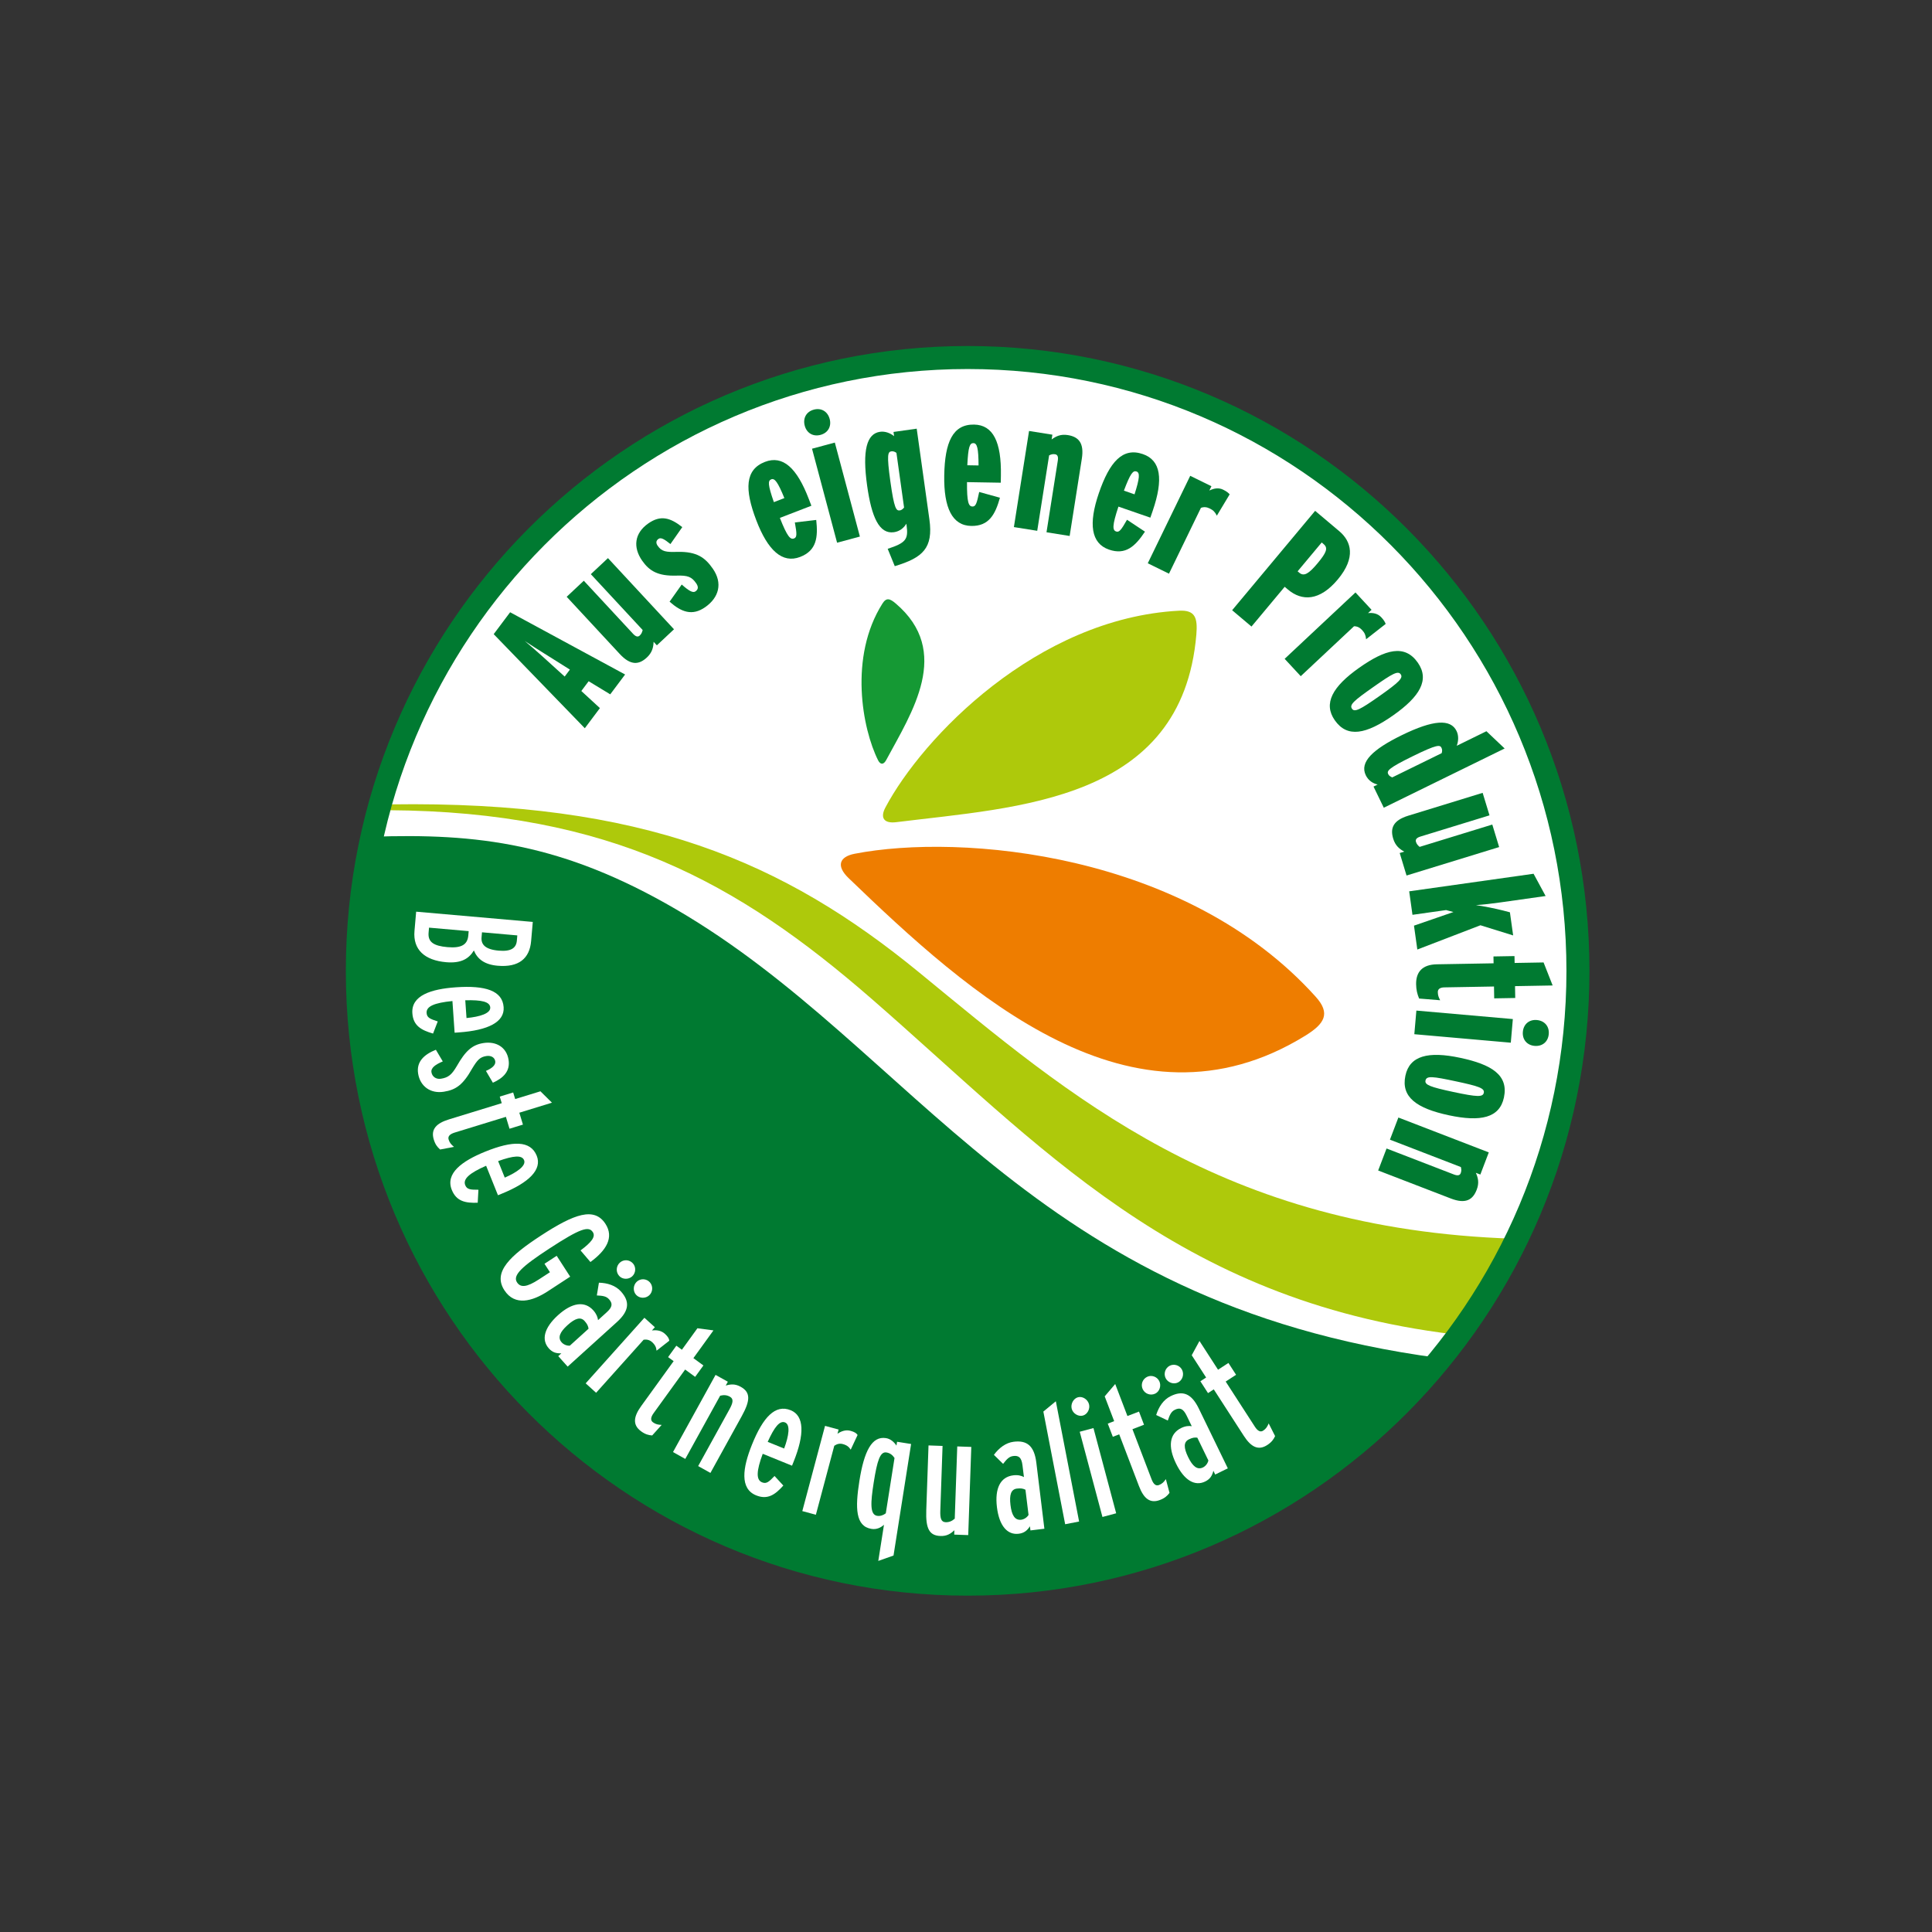 <?xml version="1.0" encoding="utf-8"?>
<!-- Generator: Adobe Illustrator 27.8.0, SVG Export Plug-In . SVG Version: 6.00 Build 0)  -->
<svg version="1.1" id="Ebene_1" xmlns="http://www.w3.org/2000/svg" xmlns:xlink="http://www.w3.org/1999/xlink" x="0px" y="0px"
	 viewBox="0 0 142 142" style="enable-background:new 0 0 142 142;" xml:space="preserve">
<rect x="0" y="0" width="142" height="142" fill="#333333" stroke="none"/>
<style type="text/css">
	.st0{display:none;fill:#FFFFFF;stroke:#1D1D1B;stroke-width:1.708;stroke-miterlimit:10;}
	.st1{clip-path:url(#SVGID_00000098196141593932350490000011083526809452620439_);}
	.st2{opacity:0.15;clip-path:url(#SVGID_00000017475780995413219490000017090587436604419219_);}
	.st3{fill:#35A4D9;}
	.st4{fill:#6EAB27;}
	.st5{fill:#66B1DF;}
	.st6{fill:#16110C;}
	.st7{fill:#C9E0EA;}
	.st8{fill:#94CCD2;}
	.st9{fill:#FFFFFF;}
	.st10{fill:#F5C941;}
	.st11{fill:#F5A143;}
	.st12{fill:#D3E9F5;}
	.st13{fill:#5D272B;}
	.st14{fill:#BA2727;}
	.st15{fill:#34A3D8;}
	.st16{fill:#43AADC;}
	.st17{fill:#AEC90B;}
	.st18{fill:#007A31;}
	.st19{fill-rule:evenodd;clip-rule:evenodd;fill:#007A31;}
	.st20{fill-rule:evenodd;clip-rule:evenodd;fill:#FFFFFF;}
	.st21{fill:#159934;}
	.st22{fill:#EE7D00;}
	.st23{fill:none;stroke:#007A31;stroke-width:1.692;stroke-miterlimit:3.864;}
</style>
<circle class="st0" cx="-415" cy="71" r="71"/>
<g>
	<g>
		<defs>
			<path id="SVGID_1_" d="M-426.542,77.748c0.604,0.553,1.23,0.99,1.832,1.334c1.78,0.998,3.328,1.258,4.494,1.328
				c1.175,0.059,2.01-0.092,2.596-0.259c0.587-0.171,0.93-0.37,1.137-0.547c0.13-0.128,1.672-0.294,3.459-1.149
				c0.891-0.422,1.827-1.026,2.633-1.782c0.809-0.752,1.472-1.657,1.913-2.534
				c-0.33,0.373-0.424,0.302-0.357-0.033c0.059-0.337,0.255-0.955,0.382-1.743
				c0.117-0.77,0.218-1.684,0.05-2.889c-0.155-1.187-0.559-2.732-1.057-4.279
				c-0.028-0.205-0.076-0.414-0.116-0.607l-0.071-0.292l-0.017-0.069c0-0.013,0.023,0.016,0.035,0.021l0.08,0.066
				c0.215,0.17,0.421,0.319,0.585,0.417c0.33,0.194,0.494,0.201,0.222-0.266c0.75,0.799,1.563,1.636,2.371,2.42
				c0.81,0.808,1.592,1.444,2.422,1.975c0.207,0.132,0.419,0.262,0.63,0.381
				c0.155,0.089,0.313,0.175,0.472,0.257c0.319,0.168,0.645,0.325,0.978,0.469
				c0.667,0.288,1.362,0.529,2.071,0.713c1.419,0.368,2.902,0.494,4.321,0.372
				c1.419-0.119,2.771-0.485,3.933-1.022c1.56-0.734,2.977-1.863,3.884-3.275c0.919-1.404,1.223-3.067,0.768-4.524
				c-0.302-1.136-1.014-2.178-1.938-3.06c-0.925-0.886-2.047-1.619-3.242-2.234
				c-0.299-0.155-0.604-0.302-0.911-0.441c-0.461-0.214-0.99-0.439-1.508-0.634
				c-1.048-0.398-2.175-0.743-3.424-1.064c-1.238-0.326-2.525-0.652-3.803-0.968l-1.904-0.462l-0.934-0.223
				l-0.118-0.027c-0.023-0.011-0.035-0.019-0.053-0.028l-0.102-0.057c-0.062-0.036-0.15-0.077-0.235-0.12
				c1.261-0.469,2.667-1.006,4.076-1.556l2.092-0.83c0.684-0.277,1.362-0.543,1.949-0.828
				c0.593-0.285,1.131-0.583,1.639-0.902c0.252-0.161,0.498-0.324,0.737-0.496l0.348-0.26l0.168-0.129l0.096-0.079
				c0.496-0.41,0.957-0.847,1.379-1.308c1.698-1.836,2.713-4.109,2.806-6.394
				c0.112-2.275-0.707-4.538-2.167-6.054c-1.454-1.536-3.446-2.233-5.494-1.995
				c-0.928,0.049-1.972,0.281-3.119,0.789c-0.028,0.062-0.074,0.156-0.337,0.333
				c-0.356,0.187-0.714,0.401-1.067,0.63c-1.222,0.734-2.374,1.658-3.374,2.612
				c-0.25,0.239-0.492,0.479-0.722,0.719c-0.471,0.495-0.909,0.991-1.329,1.495
				c-0.836,1.003-1.587,2.049-2.29,3.11c-0.673,1.032-0.596,1.038-0.406,0.884l-4.084,6.094l-0.993-7.545
				c-0.163-1.282-0.343-2.493-0.589-3.617c-0.121-0.565-0.253-1.116-0.404-1.656
				c-0.073-0.272-0.156-0.538-0.237-0.805l-0.155-0.471c-0.65-1.909-1.549-3.666-2.69-4.908
				c-1.453-1.758-3.245-2.477-5.262-2.114c-0.047,0.077-0.094,0.158-0.134,0.237
				c-1.218,0.375-2.358,0.968-3.383,1.784c-1.018,0.82-1.93,1.885-2.504,3.256
				c-0.322,0.883,0.037,0.374,0.137,0.443c-0.75,1.766-0.95,3.696-0.548,5.528
				c0.099,0.462,0.234,0.912,0.406,1.365c0.02,0.05,0.169,0.43,0.3,0.692c0.132,0.282,0.285,0.56,0.447,0.839
				c0.33,0.558,0.728,1.115,1.232,1.707c2.151,2.353,5.09,5.466,7.264,7.795l-9.015-1.868
				c-0.759-0.153-1.489-0.314-2.152-0.399c-0.67-0.095-1.283-0.13-1.88-0.131
				c-0.281,0.015-0.613,0.013-0.842,0.047l-0.373,0.041l-0.165,0.025c-0.209,0.033-0.41,0.075-0.605,0.125
				c-1.57,0.405-2.551,1.241-3.077,2.59c-0.525,1.351-0.446,3.197,0.199,4.819c0.634,1.636,1.793,3.047,3.222,3.85
				c0.545,0.302,1.309,0.709,2.337,0.942c1.02,0.234,2.316,0.269,3.682-0.035c0.735-0.117,1.422-0.288,2.029-0.452
				c-0.753,0.349-1.518,0.635-2.284,0.836c0.901-0.238,1.775-0.547,2.634-0.93l0.655-0.185
				c-1.124,0.608-2.294,1.087-3.471,1.367c0.478-0.111,1.167-0.303,1.858-0.569
				c0.691-0.264,1.382-0.594,1.877-0.868c0.006-0.001,0.015-0.004,0.018-0.004
				c-0.973,0.579-2.183,1.109-3.393,1.408c-1.21,0.308-2.405,0.377-3.355,0.291
				c1.372,0.181,2.266,0.06,2.664,0.07c0.403-0.004,0.335,0.094-0.132,0.259c-0.467,0.156-1.342,0.37-2.507,0.344
				c-1.157-0.023-2.616-0.33-4.012-1.208c0.443,0.298,1.153,0.668,1.772,0.888
				c0.614,0.229,1.123,0.333,1.075,0.361c-0.23,0.132-1.584-0.181-2.772-1.004
				c-0.596-0.398-1.147-0.898-1.573-1.366c-0.429-0.465-0.739-0.894-0.924-1.121
				c-0.208-0.076,0.688,1.347,2.16,2.35c0.722,0.506,1.556,0.898,2.262,1.136
				c0.704,0.243,1.273,0.357,1.457,0.449c-1.11-0.14-2.241-0.474-3.257-1.031
				c-1.018-0.551-1.911-1.319-2.574-2.183c-0.608-0.539,0.192,0.689,1.486,1.651
				c0.638,0.482,1.383,0.88,1.955,1.121c0.572,0.246,0.965,0.361,0.886,0.395c-1.103-0.34-1.87-0.767-2.578-1.258
				c-0.701-0.501-1.357-1.079-2.069-1.986c0.454,0.66,0.732,0.995,0.849,1.199
				c0.12,0.204,0.092,0.263,0.033,0.301c-0.107,0.069-0.375,0.06,0.415,0.832
				c0.53,0.563,1.229,1.107,1.88,1.502c0.649,0.4,1.236,0.665,1.478,0.822c0.245,0.149,0.137,0.234-0.567,0.114
				c-0.682-0.142-2.047-0.464-3.82-1.804c-0.653-0.453-1.739-1.438-2.655-2.927
				c-0.923-1.478-1.653-3.446-1.807-5.526c0.006,1.529,0.335,3.298,1.143,5.056
				c-1.061-1.784-1.726-3.833-1.82-6.007c-0.046-1.086,0.058-2.207,0.359-3.312
				c0.298-1.104,0.803-2.193,1.513-3.155c0.707-0.948,1.657-1.806,2.752-2.446c1.095-0.645,2.316-1.074,3.549-1.313
				l0.643-0.118c0.087-0.014,0.169-0.02,0.249-0.022c0.081-0.002,0.158,0.001,0.234,0.006l0.112,0.012l0.054,0.008
				l0.028,0.004c-0.003-0.005-0.016-0.015-0.023-0.024c-0.164-0.162-0.296-0.326-0.397-0.496
				c-0.026-0.042-0.049-0.085-0.071-0.128l-0.03-0.066l-0.176-0.45c-0.28-0.757-0.502-1.54-0.657-2.335
				c-0.313-1.593-0.353-3.233-0.14-4.798c0.211-1.568,0.669-3.059,1.297-4.409
				c0.251-0.55,0.531-1.085,0.844-1.605c0.961-1.548,2.431-3.388,4.741-4.913c1.154-0.754,2.526-1.423,4.128-1.809
				c1.591-0.387,3.442-0.467,5.282,0.003c1.84,0.455,3.588,1.468,4.971,2.78c1.395,1.313,2.462,2.883,3.294,4.528
				c0.418,0.822,0.776,1.669,1.09,2.528l0.228,0.647l0.151,0.462l0.055,0.187c0.067,0.253,0.115,0.514,0.149,0.773
				c0.104-0.142,0.222-0.319,0.341-0.468c0.06-0.078,0.123-0.153,0.187-0.226l0.097-0.109l0.337-0.349
				l0.369-0.372c1.993-1.964,4.327-3.783,7.174-4.954c1.419-0.58,2.97-0.981,4.588-1.077
				c1.615-0.099,3.29,0.121,4.836,0.686c1.549,0.56,2.955,1.454,4.105,2.548c1.154,1.093,2.062,2.38,2.716,3.744
				c1.316,2.731,1.612,5.756,1.115,8.463c-0.488,2.722-1.748,5.094-3.248,6.921
				c-0.75,0.919-1.56,1.715-2.381,2.406l-0.728,0.596c-0.11,0.085-0.19,0.134-0.237,0.165
				c-0.049,0.013,0.054,0.016,0.085,0.023l0.122,0.015c0.072,0.007,0.126,0.01,0.168,0.009l0.117,0.048
				l0.677,0.342c0.24,0.126,0.478,0.257,0.717,0.39c0.475,0.27,0.948,0.558,1.413,0.873
				c0.932,0.628,1.84,1.351,2.683,2.22c0.839,0.87,1.617,1.894,2.202,3.101c0.586,1.2,0.957,2.591,0.986,4.006
				c0.038,1.415-0.266,2.817-0.796,4.047c-1.076,2.479-2.914,4.278-4.909,5.542
				c-4.026,2.521-8.939,3.022-13.304,1.812c-1.092-0.299-2.147-0.702-3.152-1.188
				c-0.251-0.121-0.499-0.248-0.744-0.381l-0.19-0.103l-0.006-0.002l-0.021-0.008
				c-0.02-0.003-0.049-0.041-0.037-0.008c0.008,0.024,0.011,0.044,0.011,0.059c0.001-0.002-0.003,0.012,0.003-0.003
				l-0.044,0.164l-0.054,0.193c-0.039,0.127-0.074,0.255-0.118,0.382c-0.167,0.51-0.37,1.011-0.607,1.496
				c-0.477,0.972-1.097,1.878-1.82,2.673c-1.452,1.595-3.285,2.721-5.201,3.388
				c-1.923,0.669-3.946,0.912-5.96,0.736c-2.01-0.179-4.035-0.794-5.845-1.934
				c-0.675-0.421-1.313-0.922-1.896-1.486l0.215-0.403L-426.542,77.748z"/>
		</defs>
		<defs>
			<path id="SVGID_00000117645399835958714640000011961926839242428296_" d="M-429.835,67.185
				c0.067-0.486,0.152-0.958,0.248-1.41c0.497-2.297,1.257-4.059,1.462-4.746c0.15-0.498,0.087-0.477-0.083-0.196
				c-0.171,0.283-0.474,0.897-0.742,1.509c-0.544,1.23-0.979,2.56-0.764,1.39
				c-0.326,1.115-0.587,2.276-0.736,3.485l0.333-0.022L-429.835,67.185z"/>
		</defs>
		<use xlink:href="#SVGID_1_"  style="overflow:visible;fill:#35A4D9;"/>
		<use xlink:href="#SVGID_00000117645399835958714640000011961926839242428296_"  style="overflow:visible;fill:#35A4D9;"/>
		<clipPath id="SVGID_00000059278200570135003860000006517460244736338859_">
			<use xlink:href="#SVGID_1_"  style="overflow:visible;"/>
		</clipPath>
		
			<clipPath id="SVGID_00000176035436441696510070000015813353851180865671_" style="clip-path:url(#SVGID_00000059278200570135003860000006517460244736338859_);">
			<use xlink:href="#SVGID_00000117645399835958714640000011961926839242428296_"  style="overflow:visible;"/>
		</clipPath>
		<g style="opacity:0.15;clip-path:url(#SVGID_00000176035436441696510070000015813353851180865671_);">
			<path class="st3" d="M-399.702,81.823c0.636-0.176,1.868-1.505,0.942-0.497
				C-399.672,81.948-400.373,82.401-399.702,81.823z"/>
			<path class="st3" d="M-400.115,81.782c1.217-0.943,1.802-1.565,3.543-2.665
				C-397.735,79.977-399,80.995-400.115,81.782z"/>
			<path class="st3" d="M-390.024,68.84c-0.379,0.281,0.455-0.43,0.642-0.592c0.125-0.024,1.186-0.77,0.578-0.247
				C-388.922,68.019-389.492,68.466-390.024,68.84z"/>
			<path class="st3" d="M-390.008,67.36c1.089-0.823,2.098-1.286,2.32-1.267L-390.008,67.36z"/>
			<path class="st3" d="M-388.743,64.891c-0.075-0.058,0.534-0.594,1.125-1.115
				C-388.549,64.51-386.906,63.489-388.743,64.891z"/>
			<path class="st3" d="M-389.421,60.972c0.052-0.088,0.235-0.255-0.083-0.052c0.443-0.443,1.261-1.017,1.396-1.055
				L-389.421,60.972z"/>
			<polygon class="st3" points="-406.344,49.796 -405.775,49.434 -406.783,50.326 			"/>
			<path class="st3" d="M-412.013,43.724c-0.712,0.505,0.891-0.926,1.026-1.077
				C-410.815,42.626-412.258,43.77-412.013,43.724z"/>
			<polygon class="st3" points="-420.045,45.1 -419.995,45.1 -422.061,46.988 			"/>
		</g>
	</g>
	<g>
		<g>
			<path class="st4" d="M-450.641,88.325c0.046-0.951,0.546-2.234,1.501-3.851c0.954-1.615,1.938-2.4,2.952-2.352
				c0.582,0.03,0.864,0.274,0.842,0.734c-0.008,0.154-0.241,0.535-0.701,1.144
				c-0.461,0.609-0.698,1.066-0.713,1.374c-0.073,1.534,0.842,2.349,2.745,2.44
				c1.105,0.052,2.396-0.392,3.872-1.338c1.477-0.944,2.817-2.079,4.018-3.407
				c1.203-1.327,2.236-2.676,3.103-4.052c0.867-1.373,1.319-2.45,1.357-3.234
				c0.038-0.783-0.203-1.41-0.717-1.881c-0.517-0.47-1.235-0.729-2.156-0.773
				c-1.749-0.084-3.715,0.469-5.895,1.656c-2.18,1.188-4.21,2.722-6.083,4.6
				c-1.876,1.88-3.483,4.079-4.82,6.6c-1.335,2.521-2.064,5.04-2.184,7.558
				c-0.122,2.519,0.566,4.665,2.067,6.445c1.499,1.781,3.43,2.728,5.794,2.841c1.29,0.062,2.632-0.197,4.03-0.775
				c1.398-0.58,2.672-1.333,3.824-2.264c1.7-1.457,3.007-2.701,3.918-3.735c0.231-0.327,0.432-0.487,0.601-0.478
				c0.169,0.007,0.31,0.085,0.427,0.228c0.115,0.145,0.169,0.317,0.16,0.517
				c-0.01,0.2-0.149,0.7-0.419,1.503c-0.27,0.801-0.724,2.564-1.362,5.289
				c-0.639,2.722-0.989,4.706-1.048,5.95c-0.059,1.242-0.03,2.252,0.086,3.026c0.156,1.238,0.336,1.972,0.54,2.197
				c0.03,0.031,0.119,0.081,0.27,0.15c0.33,0.171,0.489,0.378,0.477,0.623
				c-0.033,0.675-0.333,1.339-0.902,1.989c-0.57,0.649-1.071,0.963-1.5,0.942
				c-0.43-0.02-0.751-0.081-0.962-0.183c-0.211-0.103-0.379-0.265-0.506-0.486
				c-0.127-0.222-0.233-0.443-0.314-0.66c-0.081-0.221-0.138-0.509-0.167-0.861
				c-0.029-0.358-0.045-0.657-0.048-0.904c-0.004-0.246-0.004-0.584,0.002-1.016
				c0.005-0.43,0.014-0.929,0.026-1.496c0.011-0.571,0.122-1.442,0.333-2.615c0.21-1.177,0.455-2.271,0.735-3.29
				c0.281-1.017,0.547-1.958,0.806-2.823c0.256-0.864,0.475-1.576,0.656-2.137
				c0.181-0.559,0.273-0.878,0.278-0.955c0.003-0.076-0.065-0.12-0.203-0.127
				c-0.138-0.006-0.75,0.41-1.837,1.251c-1.087,0.841-2.309,1.767-3.664,2.778
				c-1.358,1.013-3.046,1.916-5.07,2.712c-2.023,0.795-4.079,1.143-6.166,1.041
				c-2.087-0.1-3.722-1.009-4.9-2.728c-1.179-1.718-1.704-3.913-1.576-6.584
				c0.129-2.671,0.905-5.532,2.328-8.588c1.424-3.055,3.209-5.778,5.355-8.167c2.144-2.389,4.478-4.514,6.998-6.379
				c2.522-1.863,5.028-3.28,7.521-4.254c2.493-0.973,4.668-1.415,6.526-1.325c1.857,0.089,2.833,1.074,2.927,2.956
				c-0.099,2.057-1.413,4.571-3.94,7.541c-2.528,2.971-5.405,5.526-8.63,7.663
				c-3.226,2.138-5.821,3.16-7.787,3.065C-449.8,91.32-450.735,90.29-450.641,88.325z"/>
		</g>
		<g>
			<g>
				<path class="st4" d="M-398.689,84.043l0.042-3.248c-0.01-0.07-0.044-0.103-0.106-0.103
					c-0.061,0-0.113,0.033-0.16,0.103c-0.456,1.196-1.032,2.844-1.726,4.947
					c-0.695,2.1-1.058,3.208-1.09,3.313c-0.034,0.11-0.126,0.239-0.275,0.392
					c-0.149,0.151-0.279,0.228-0.394,0.228c-0.11,0-0.167-0.093-0.167-0.281c-0.007-0.069-0.022-0.394-0.04-0.977
					c-0.02-0.584-0.048-1.179-0.084-1.785c-0.038-0.608-0.088-1.239-0.147-1.889
					c-0.062-0.651-0.15-1.187-0.26-1.603c-0.113-0.418-0.238-0.624-0.379-0.624c-0.242,0-1.347,2.043-2.474,6.061
					c-0.151,0.549-0.23,0.832-0.237,0.852c-0.039,0.128-0.126,0.239-0.26,0.333
					c-0.136,0.092-0.264,0.139-0.384,0.139c-0.103,0-0.154-0.079-0.154-0.235c0.064-2.019,0.364-3.733,0.518-5.048
					c0.304-2.603,0.322-4.171,0.246-5.034l-0.042-0.485c0-0.068,0.065-0.168,0.196-0.3
					c0.131-0.133,0.252-0.199,0.365-0.199c0.11,0,0.166,0.107,0.166,0.324v0.102l0.029,1.234v0.604
					c-0.174,3.736-0.803,6.02-0.851,6.805c0,0.176,0.015,0.265,0.043,0.265c0.028,0,0.609-1.251,1.359-3.647
					c0.75-2.398,1.399-3.725,1.48-4.019c0.085-0.295,0.193-0.518,0.323-0.669
					c0.13-0.152,0.27-0.229,0.42-0.229c0.214,0,0.391,0.643,0.53,1.927c0.141,1.284,0.252,2.569,0.328,3.852
					c0.08,1.285,0.143,1.925,0.183,1.925c0.042,0,0.165-0.279,0.371-0.838c0.203-0.559,0.438-1.234,0.705-2.028
					c0.266-0.795,0.531-1.59,0.791-2.382c0.644-1.901,0.997-2.834,1.063-2.793
					c-0.02-0.011,0.009-0.051,0.082-0.118c0.225-0.196,0.406-0.303,0.547-0.323
					c0.206,0.029,0.308,0.16,0.308,0.398v0.38c0,0.734,0.014,1.324,0.044,1.765
					c0.278,4.891,1.317,7.335,3.116,7.335c0.15,0,0.285-0.044,0.407-0.132c0.121-0.089,0.203-0.131,0.244-0.131
					c0.043,0,0.091,0.027,0.146,0.088c0.059,0.059,0.084,0.123,0.084,0.19c0,0.255-0.254,0.555-0.762,0.904
					c-0.508,0.348-1.004,0.521-1.489,0.521C-397.802,89.908-398.689,87.954-398.689,84.043z"/>
				<path class="st4" d="M-391.417,88.454c0.26,0,0.476-0.062,0.65-0.184c0.171-0.121,0.335-0.282,0.489-0.477
					c0.152-0.196,0.275-0.294,0.364-0.294c0.087,0,0.132,0.044,0.132,0.134c0,0.057-0.019,0.127-0.056,0.203
					c-0.308,0.52-0.691,0.977-1.147,1.376c-0.456,0.397-0.941,0.596-1.452,0.596c-0.515,0-0.884-0.131-1.112-0.392
					c-0.23-0.258-0.343-0.605-0.343-1.036c0-0.745,0.266-1.507,0.797-2.285c0.53-0.781,1.082-1.17,1.65-1.17
					c0.299,0,0.448,0.127,0.448,0.381c0,0.346-0.103,0.7-0.309,1.066c-0.204,0.369-0.581,0.867-1.131,1.492
					C-392.187,88.257-391.845,88.454-391.417,88.454z M-392.137,86.931c0.161-0.318,0.246-0.581,0.246-0.786
					c0-0.204-0.078-0.313-0.225-0.323c-0.225,0-0.381,0.106-0.474,0.317c-0.094,0.208-0.142,0.44-0.142,0.69
					c0,0.25,0.038,0.473,0.115,0.669C-392.463,87.44-392.302,87.25-392.137,86.931z"/>
				<path class="st4" d="M-387.139,87.822c0.095-0.078,0.177-0.119,0.254-0.119c0.129,0,0.193,0.09,0.193,0.266
					c0,0.244-0.288,0.61-0.866,1.094c-0.578,0.487-1.077,0.728-1.497,0.728c-0.419,0-0.746-0.156-0.978-0.47
					c-0.233-0.314-0.35-0.718-0.35-1.212c0-0.495,0.08-0.973,0.238-1.435c0.16-0.461,0.316-0.691,0.475-0.691
					c0.073,0.009,0.111,0.13,0.111,0.36c0,0.232,0.032,0.483,0.099,0.759c0.064,0.273,0.207,0.534,0.426,0.786
					c0.22,0.249,0.502,0.374,0.854,0.374C-387.831,88.262-387.482,88.114-387.139,87.822z M-390.041,84.616
					c-0.145-0.166-0.217-0.372-0.217-0.617c0-0.246,0.072-0.451,0.217-0.619c0.146-0.166,0.324-0.249,0.537-0.249
					c0.216,0,0.395,0.083,0.539,0.249c0.144,0.168,0.217,0.373,0.217,0.619c0,0.244-0.073,0.451-0.217,0.617
					c-0.144,0.168-0.323,0.249-0.539,0.249C-389.717,84.865-389.895,84.784-390.041,84.616z"/>
				<path class="st4" d="M-386.986,87.924c0-0.157,0.146-0.415,0.435-0.77c0.289-0.36,0.525-0.536,0.704-0.536
					c0.183,0,0.32,0.07,0.406,0.219c0.09,0.149,0.143,0.311,0.161,0.486c0.021,0.176,0.073,0.338,0.163,0.485
					c0.089,0.147,0.216,0.222,0.391,0.222c0.171,0,0.326-0.082,0.461-0.244c0.136-0.161,0.245-0.342,0.328-0.542
					c0.084-0.201,0.196-0.385,0.336-0.546c0.141-0.162,0.278-0.243,0.412-0.243c0.134,0,0.233,0.059,0.286,0.178
					c0.577,1.302,1.165,1.954,1.763,1.954c0.094,0,0.177-0.016,0.252-0.044c0.073-0.028,0.129-0.043,0.169-0.043
					c0.11,0,0.166,0.092,0.166,0.279c0,0.334-0.166,0.633-0.496,0.898c-0.332,0.265-0.67,0.396-1.013,0.396
					c-0.345,0-0.638-0.116-0.873-0.352c-0.24-0.236-0.403-0.477-0.491-0.728
					c-0.088-0.252-0.153-0.492-0.197-0.728c-0.041-0.233-0.085-0.353-0.133-0.353
					c-0.074,0-0.221,0.155-0.438,0.465c-0.22,0.307-0.468,0.618-0.744,0.932c-0.273,0.314-0.519,0.471-0.732,0.471
					c-0.225-0.029-0.402-0.143-0.533-0.345c-0.129-0.199-0.213-0.409-0.252-0.625
					C-386.538,88.218-386.713,87.924-386.986,87.924z"/>
				<path class="st4" d="M-378.568,88.454c0.261,0,0.478-0.062,0.65-0.184c0.173-0.121,0.335-0.282,0.488-0.477
					c0.155-0.196,0.277-0.294,0.365-0.294c0.089,0,0.134,0.044,0.134,0.134c0,0.057-0.02,0.127-0.056,0.203
					c-0.31,0.52-0.692,0.977-1.148,1.376c-0.458,0.397-0.941,0.596-1.455,0.596c-0.512,0-0.882-0.131-1.111-0.392
					c-0.229-0.258-0.341-0.605-0.341-1.036c0-0.745,0.264-1.507,0.797-2.285c0.53-0.781,1.079-1.17,1.649-1.17
					c0.3,0,0.447,0.127,0.447,0.381c0,0.346-0.102,0.7-0.304,1.066c-0.208,0.369-0.585,0.867-1.136,1.492
					C-379.335,88.257-378.996,88.454-378.568,88.454z M-379.288,86.931c0.162-0.318,0.246-0.581,0.246-0.786
					c0-0.204-0.076-0.313-0.225-0.323c-0.224,0-0.383,0.106-0.474,0.317c-0.095,0.208-0.141,0.44-0.141,0.69
					c0,0.25,0.037,0.473,0.11,0.669C-379.612,87.44-379.45,87.25-379.288,86.931z"/>
			</g>
			<path class="st4" d="M-426.279,98.913l-0.108,0.738c0,0.313,0.136,0.641,0.408,0.982
				c0.271,0.341,0.591,0.513,0.96,0.513c0.279,0,0.508-0.062,0.683-0.185c0.387-0.262,0.628-0.44,0.723-0.54
				c0.097-0.094,0.255-0.142,0.474-0.142c0.218,0,0.329,0.079,0.329,0.236c0,0.176-0.412,0.725-1.238,1.655
				c-0.263,0.296-0.647,0.612-1.154,0.944c-0.508,0.332-0.961,0.499-1.355,0.499c-0.395,0-0.691-0.067-0.896-0.198
				c-0.201-0.13-0.345-0.336-0.433-0.616c-0.106-0.385-0.158-0.858-0.158-1.418c0-0.069-0.045-0.104-0.13-0.104
				c-0.088,0-0.292,0.174-0.606,0.525c-0.982,1.013-1.773,1.52-2.378,1.52c-0.606,0-1.071-0.157-1.395-0.473
				c-0.324-0.313-0.486-0.715-0.486-1.206c0-0.855,0.228-1.676,0.684-2.454c0.455-0.778,1-1.403,1.629-1.876
				c1.402-1.032,2.49-1.55,3.26-1.55c1.157,0.036,1.735,0.448,1.735,1.236c0,0.281-0.12,0.554-0.367,0.825
				c-0.246,0.27-0.473,0.406-0.683,0.406c-0.21,0-0.499-0.184-0.868-0.55c-0.368-0.367-0.772-0.552-1.211-0.552
				c-0.437,0-0.796,0.181-1.077,0.539c-0.279,0.359-0.421,0.819-0.421,1.379c0,0.91,0.482,1.364,1.446,1.364
				c0.385,0,0.707-0.095,0.96-0.289c0.254-0.191,0.434-0.402,0.537-0.627c0.302-0.598,0.571-0.896,0.818-0.896
				C-426.387,98.597-426.279,98.704-426.279,98.913z M-431.185,94.11c-0.273-0.297-0.408-0.663-0.408-1.102
				c0-0.437,0.135-0.805,0.408-1.1c0.271-0.298,0.61-0.446,1.011-0.446c0.404,0,0.741,0.149,1.013,0.446
				c0.271,0.295,0.408,0.663,0.408,1.1c0,0.439-0.137,0.806-0.408,1.102c-0.273,0.3-0.61,0.449-1.013,0.449
				C-430.574,94.558-430.913,94.41-431.185,94.11z M-427.505,94.11c-0.27-0.297-0.407-0.663-0.407-1.102
				c0-0.437,0.137-0.805,0.407-1.1c0.273-0.298,0.611-0.446,1.012-0.446c0.405,0,0.74,0.149,1.014,0.446
				c0.271,0.295,0.408,0.663,0.408,1.1c0,0.439-0.137,0.806-0.408,1.102c-0.273,0.3-0.609,0.449-1.014,0.449
				C-426.894,94.558-427.232,94.41-427.505,94.11z"/>
			<path class="st4" d="M-423.336,98.838l-0.712,0.05c-0.314,0-0.47-0.076-0.47-0.236
				c0-0.244,0.31-0.712,0.929-1.404c0.623-0.69,1.18-1.036,1.671-1.036c0.212,0,0.399,0.06,0.567,0.183
				c0.167,0.123,0.256,0.273,0.274,0.445l0.133,1.183c0.052,0.071,0.105,0.104,0.157,0.104
				c0.052,0,0.194-0.138,0.424-0.42c0.734-0.857,1.389-1.286,1.968-1.286c0.228,0,0.412,0.036,0.552,0.105
				c0.14,0.07,0.304,0.206,0.488,0.409c0.184,0.2,0.284,0.31,0.3,0.328c0.125-0.053,0.247-0.08,0.369-0.08
				c0.192,0,0.289,0.119,0.289,0.355c0,0.238-0.342,0.674-1.025,1.31c-0.68,0.64-1.194,0.959-1.525,0.959
				c-0.333,0-0.614-0.147-0.84-0.444c-0.229-0.298-0.396-0.448-0.501-0.448c-0.403,0-0.605,0.211-0.605,0.629
				c0,0.318,0.145,0.852,0.435,1.604c0.286,0.751,0.434,1.197,0.434,1.337c0,0.351-0.183,0.628-0.539,0.827
				c-0.359,0.202-0.754,0.303-1.182,0.303c-0.432,0-0.778-0.07-1.041-0.21c-0.264-0.14-0.395-0.333-0.395-0.577
				l0.739-3.175C-422.442,99.108-422.741,98.838-423.336,98.838z"/>
			<path class="st4" d="M-421.208,94.215c0-0.35,0.281-0.61,0.842-0.786c0.859-0.368,2.26-0.938,4.205-1.706
				c0.35-2.66,0.876-3.989,1.577-3.989c0.458,0,0.684,0.725,0.684,2.178c0,0.419-0.011,0.734-0.026,0.945
				c2.663-1.016,1.599-0.815,2.509-1.043c0.913-0.226,0.408-0.15,0.95-0.15c0.825,0,1.236,0.298,1.236,0.893
				c0,0.192-0.121,0.35-0.368,0.471c-1.086,0.542-0.529,0.625-0.791,0.625c-0.053,0-0.141-0.039-0.262-0.119
				c-0.124-0.078-0.264-0.117-0.421-0.117c-0.158,0-0.481,0.059-0.973,0.183c-1,0.263,0.213-0.052-2.064,0.698
				c-0.212,1.365-0.519,2.346-0.92,2.94c0.07,1.996,0.331,3.342,0.787,4.041c0.212,0.334,0.513,0.622,0.907,0.868
				c0.393,0.246,0.882,0.367,1.462,0.367c0.577,0,1.147-0.263,1.708-0.788c0.104-0.104,0.192-0.158,0.263-0.158
				c0.139,0,0.208,0.114,0.208,0.342c0,0.736-0.489,1.476-1.471,2.217c-0.982,0.743-1.919,1.115-2.812,1.115
				c-1.77,0-2.656-1.433-2.656-4.305c0-1.8,0.108-3.743,0.314-5.825c-1.454,0.56-2.527,1.015-3.219,1.364
				c-0.693,0.351-1.099,0.526-1.221,0.526c-0.123,0-0.229-0.087-0.318-0.263
				C-421.165,94.567-421.208,94.391-421.208,94.215z"/>
			<path class="st4" d="M-410.192,100.016c0-0.28,0.271-0.739,0.816-1.377c0.543-0.639,0.985-0.959,1.329-0.959
				c0.34,0,0.592,0.133,0.759,0.395c0.168,0.262,0.269,0.549,0.304,0.864c0.037,0.315,0.135,0.603,0.301,0.867
				c0.168,0.263,0.414,0.394,0.737,0.394c0.323,0,0.613-0.142,0.868-0.432c0.253-0.288,0.461-0.612,0.617-0.972
				c0.158-0.358,0.368-0.683,0.631-0.971c0.263-0.288,0.522-0.433,0.776-0.433c0.255,0,0.435,0.106,0.54,0.314
				c1.085,2.328,2.19,3.492,3.312,3.492c0.176,0,0.333-0.026,0.473-0.079c0.141-0.052,0.247-0.08,0.317-0.08
				c0.21,0,0.316,0.168,0.316,0.501c0,0.594-0.311,1.125-0.935,1.6c-0.621,0.472-1.256,0.707-1.905,0.707
				c-0.647,0-1.196-0.208-1.644-0.631c-0.447-0.417-0.753-0.85-0.917-1.296c-0.169-0.447-0.289-0.881-0.369-1.3
				c-0.08-0.42-0.163-0.628-0.25-0.628c-0.14,0-0.418,0.275-0.829,0.825c-0.412,0.552-0.876,1.108-1.393,1.667
				c-0.518,0.56-0.978,0.84-1.381,0.84c-0.421-0.052-0.754-0.258-0.999-0.614
				c-0.246-0.361-0.403-0.732-0.474-1.118C-409.351,100.541-409.684,100.016-410.192,100.016z"/>
			<path class="st4" d="M-394.365,100.96c0.49,0,0.898-0.108,1.223-0.328c0.322-0.217,0.631-0.501,0.921-0.853
				c0.288-0.35,0.517-0.525,0.682-0.525c0.166,0,0.25,0.081,0.25,0.24c0,0.103-0.035,0.225-0.105,0.366
				c-0.578,0.929-1.299,1.744-2.157,2.452c-0.859,0.711-1.77,1.063-2.732,1.063c-0.966,0-1.663-0.231-2.091-0.697
				c-0.429-0.461-0.644-1.079-0.644-1.847c0-1.331,0.499-2.691,1.499-4.083c0.997-1.39,2.032-2.085,3.099-2.085
				c0.564,0,0.842,0.227,0.842,0.682c0,0.61-0.192,1.246-0.577,1.901c-0.385,0.657-1.095,1.545-2.128,2.664
				C-395.81,100.613-395.171,100.96-394.365,100.96z M-395.719,98.245c0.305-0.571,0.459-1.037,0.459-1.406
				c0-0.366-0.139-0.558-0.418-0.576c-0.423,0-0.721,0.188-0.894,0.563c-0.176,0.378-0.264,0.788-0.264,1.235
				c0,0.444,0.071,0.844,0.21,1.193C-396.329,99.149-396.026,98.814-395.719,98.245z"/>
			<path class="st4" d="M-391.185,98.838l-0.71,0.05c-0.313,0-0.471-0.076-0.471-0.236
				c0-0.244,0.31-0.712,0.931-1.404c0.623-0.69,1.179-1.036,1.67-1.036c0.211,0,0.4,0.06,0.567,0.183
				c0.165,0.123,0.257,0.273,0.277,0.445l0.128,1.183c0.054,0.071,0.107,0.104,0.16,0.104
				c0.052,0,0.192-0.138,0.421-0.42c0.734-0.857,1.395-1.286,1.971-1.286c0.229,0,0.412,0.036,0.551,0.105
				c0.141,0.07,0.302,0.206,0.488,0.409c0.183,0.2,0.283,0.31,0.302,0.328c0.122-0.053,0.244-0.08,0.367-0.08
				c0.194,0,0.29,0.119,0.29,0.355c0,0.238-0.344,0.674-1.024,1.31c-0.685,0.64-1.192,0.959-1.526,0.959
				c-0.332,0-0.613-0.147-0.842-0.444c-0.228-0.298-0.392-0.448-0.499-0.448c-0.402,0-0.605,0.211-0.605,0.629
				c0,0.318,0.145,0.852,0.433,1.604c0.289,0.751,0.434,1.197,0.434,1.337c0,0.351-0.18,0.628-0.539,0.827
				c-0.358,0.202-0.754,0.303-1.182,0.303c-0.43,0-0.775-0.07-1.04-0.21c-0.263-0.14-0.395-0.333-0.395-0.577
				l0.739-3.175C-390.29,99.108-390.589,98.838-391.185,98.838z"/>
			<path class="st4" d="M-379.642,100.96c0.489,0,0.897-0.108,1.221-0.328c0.324-0.217,0.632-0.501,0.921-0.853
				c0.287-0.35,0.517-0.525,0.684-0.525c0.165,0,0.248,0.081,0.248,0.24c0,0.103-0.035,0.225-0.102,0.366
				c-0.58,0.929-1.299,1.744-2.158,2.452c-0.859,0.711-1.773,1.063-2.734,1.063c-0.964,0-1.662-0.231-2.09-0.697
				c-0.431-0.461-0.644-1.079-0.644-1.847c0-1.331,0.499-2.691,1.499-4.083c1-1.39,2.034-2.085,3.1-2.085
				c0.561,0,0.842,0.227,0.842,0.682c0,0.61-0.192,1.246-0.578,1.901c-0.384,0.657-1.094,1.545-2.129,2.664
				C-381.089,100.613-380.449,100.96-379.642,100.96z M-380.996,98.245c0.305-0.571,0.458-1.037,0.458-1.406
				c0-0.366-0.142-0.558-0.422-0.576c-0.421,0-0.718,0.188-0.891,0.563c-0.176,0.378-0.264,0.788-0.264,1.235
				c0,0.444,0.069,0.844,0.21,1.193C-381.607,99.149-381.305,98.814-380.996,98.245z"/>
			<path class="st4" d="M-371.597,99.835c0.174-0.143,0.332-0.212,0.47-0.212c0.246,0,0.37,0.156,0.37,0.472
				c0,0.438-0.545,1.089-1.63,1.957c-1.088,0.866-2.025,1.297-2.812,1.297c-0.789,0-1.402-0.279-1.843-0.838
				c-0.438-0.559-0.656-1.283-0.656-2.168c0-0.883,0.147-1.736,0.447-2.557c0.299-0.823,0.596-1.235,0.894-1.235
				c0.14,0.018,0.208,0.233,0.208,0.643c0,0.411,0.063,0.864,0.185,1.353c0.122,0.49,0.389,0.959,0.801,1.405
				c0.412,0.446,0.948,0.668,1.604,0.668C-372.899,100.619-372.247,100.358-371.597,99.835z M-377.054,94.11
				c-0.27-0.297-0.407-0.663-0.407-1.102c0-0.437,0.137-0.805,0.407-1.1c0.272-0.298,0.609-0.446,1.012-0.446
				c0.404,0,0.742,0.149,1.014,0.446c0.271,0.295,0.406,0.663,0.406,1.1c0,0.439-0.135,0.806-0.406,1.102
				c-0.272,0.3-0.61,0.449-1.014,0.449C-376.446,94.558-376.782,94.41-377.054,94.11z"/>
		</g>
	</g>
	<path class="st5" d="M-400.399,54.163c-0.065-0.016-0.129-0.033-0.195-0.048c0.131-0.121,0.248-0.232,0.345-0.326
		C-400.407,54.007-400.438,54.116-400.399,54.163z M-404.858,53.022c0.121-0.108,0.239-0.212,0.354-0.315
		c-0.19,0.072-0.378,0.141-0.562,0.211C-404.991,52.953-404.918,52.99-404.858,53.022z M-387.386,66.293
		c0.631-0.515,1.663-1.193,1.784-1.415c-0.525,0.358-1.137,0.827-1.726,1.307
		C-387.347,66.222-387.366,66.257-387.386,66.293z M-393.973,74.443l0.547-0.377
		c0.908-0.957-0.869,0.607-1.514,1.03c0.375-0.037,0.749-0.088,1.122-0.151l1.61-1.139
		C-395.251,75.93-393.338,74.066-393.973,74.443z M-387.783,66.94c-0.031,0.046-0.064,0.093-0.098,0.139
		c0.136-0.09,0.311-0.21,0.541-0.371C-387.47,66.763-387.619,66.843-387.783,66.94z M-392.208,73.806
		c0.18-0.126,0.375-0.263,0.591-0.417L-392.208,73.806z M-386.338,61.888l1.249-0.939l-0.888,0.449
		c-0.293,0.231-0.618,0.491-0.942,0.753c0.009,0.029,0.019,0.056,0.026,0.085c0.067,0.215,0.116,0.434,0.15,0.656
		c0.068-0.048,0.139-0.1,0.22-0.16l2.346-2.032C-384.029,60.183-387.027,62.839-386.338,61.888z M-401.201,52.664
		c-0.897,0.765-1.148,0.892-1.347,0.969l0.506,0.123C-401.677,53.319-401.007,52.603-401.201,52.664z
		 M-414.578,45.605l0.034,0.257c0.173-0.146,0.331-0.276,0.467-0.376C-414.146,45.438-414.297,45.456-414.578,45.605
		z M-387.121,61.579c0.024,0.06,0.05,0.12,0.073,0.18c0.364-0.291,0.713-0.555,1.048-0.766
		C-385.299,60.241-386.263,60.959-387.121,61.579z M-437.546,60.402c1.02,0.635,2.556,0.765,4.044,0.946
		c-0.042-0.009-0.085-0.016-0.126-0.025c-1.027-0.233-1.792-0.64-2.336-0.941c-1.429-0.803-2.589-2.214-3.223-3.85
		c-0.295-0.741-0.469-1.528-0.524-2.294c-0.24,0.283-0.521,0.61-0.847,0.99
		C-441.039,58.388-438.191,58.382-437.546,60.402z M-412.075,44.568c0.038-0.021,0.075-0.041,0.114-0.062
		C-411.52,44.101-411.699,44.247-412.075,44.568z M-414.164,48.753l1.838-2.742
		c-0.177,0.164-0.35,0.325-0.476,0.446c1.794-2.046-2.05,1.004-0.854-0.564c0.114-0.067,1.047-0.871,1.582-1.326
		c-0.706,0.382-1.338,0.707-2.446,1.48L-414.164,48.753z M-387.406,66.331c-0.062,0.114-0.128,0.226-0.198,0.337
		C-387.18,66.287-386.806,65.941-387.406,66.331z M-401.278,53.944c0.065,0.015,0.131,0.032,0.196,0.048
		c0.252-0.241,0.464-0.453,0.608-0.611C-400.816,53.642-401.08,53.823-401.278,53.944z M-395.075,75.108
		c0.577-0.578,3.061-2.339,4.112-3.294c-0.256-0.152-2.717,1.135-0.679-0.786c-0.641,0.184-1.841,0.765-3.251,1.577
		c-0.128-0.169,2.968-2.258,1.531-1.429c0.374-0.275,0.751-0.563,1.126-0.853
		c-0.995,0.38-2.096,0.639-3.244,0.736c-0.239,0.02-0.479,0.031-0.721,0.037
		c-0.131,0.103-0.273,0.211-0.43,0.331c-0.332,0.208-1.176,0.787-1.087,0.632c0.368-0.297,0.774-0.623,1.19-0.957
		c-1.091,0.001-2.2-0.137-3.272-0.416c-0.71-0.183-1.404-0.424-2.071-0.712c-0.333-0.145-0.659-0.301-0.978-0.469
		c-0.159-0.084-0.317-0.169-0.472-0.258c-0.211-0.119-0.423-0.249-0.63-0.381
		c-0.83-0.531-1.612-1.168-2.422-1.975c-0.807-0.784-1.621-1.622-2.371-2.421c0.272,0.466,0.108,0.46-0.222,0.265
		c-0.164-0.097-0.369-0.245-0.585-0.416l-0.08-0.066c-0.012-0.005-0.035-0.033-0.035-0.021l0.017,0.071
		l0.071,0.291c0.041,0.194,0.088,0.402,0.116,0.606c0.498,1.547,0.902,3.093,1.057,4.28
		c0.168,1.205,0.067,2.119-0.05,2.889c-0.127,0.788-0.322,1.406-0.382,1.742c-0.067,0.335,0.027,0.407,0.357,0.033
		c-0.384,0.765-0.936,1.549-1.607,2.237c0.801-0.462,1.196-0.669,3.091-2.035c0.228-0.053-1.118,1.123-1.704,1.649
		c-0.233,0.629-2.469,2.846,0.477,0.814l-1.476,1.203c1.002-0.605,2.145-1.262,2.584-1.355
		c0.333-0.477,0.632-0.981,0.889-1.504c0.237-0.485,0.441-0.986,0.607-1.496c0.044-0.126,0.079-0.255,0.118-0.383
		l0.054-0.19l0.044-0.166c-0.006,0.015-0.002,0.001-0.003,0.003c0-0.015-0.003-0.034-0.011-0.058
		c-0.012-0.033,0.018,0.004,0.037,0.009l0.021,0.007l0.006,0.003l0.19,0.103
		c0.245,0.131,0.493,0.259,0.744,0.381c1.005,0.486,2.06,0.889,3.152,1.189
		C-399.272,75.105-397.163,75.3-395.075,75.108z M-439.69,53.009c0.052-0.463,0.152-0.9,0.305-1.297
		c0.525-1.35,1.507-2.184,3.077-2.591c0.195-0.05,0.396-0.091,0.606-0.124l0.164-0.025l0.373-0.04
		c0.229-0.035,0.561-0.033,0.842-0.047c0.597,0.001,1.21,0.035,1.88,0.131c0.662,0.085,1.393,0.245,2.152,0.398
		l5.87,1.217c0.993-0.956-0.141,0.255,0.866-0.645l0.534-0.568c-1.846-1.969-3.905-4.163-5.519-5.93
		c-0.504-0.592-0.902-1.149-1.231-1.707c-0.16-0.274-0.31-0.549-0.44-0.826
		c-0.012,0.009-0.021,0.018-0.032,0.026c0.01-0.009,0.021-0.019,0.03-0.029c-0.002-0.003-0.004-0.008-0.006-0.011
		c-0.131-0.263-0.279-0.64-0.3-0.692c-0.153-0.403-0.276-0.803-0.37-1.211c-0.396,0.172-0.865,0.412-1.438,0.748
		c0.405-0.394,0.778-0.663,1.234-1.031c-2.62,1.702,1.952-2.81-2.806,0.862l-1.983,1.549
		c0.667-0.706,2.01-1.841,2.622-2.465c-1.313,1.01-0.611,0.011-2.327,1.4c0.739-0.685,1.008-0.829,1.569-1.307
		c0.262-0.478-2.678,1.708-2.191,1.048l0.883-0.665c2.637-3.535,4.475-6.514-0.359-3.66
		c-0.871,0.414,2.504-2.118,2.205-2.001c-2.034,1.102-1.795,0.325-1.789-0.229c0.002-0.4-0.114-0.682-1.292-0.163
		c-0.161,0.603-0.287,1.222-0.372,1.855c-0.214,1.565-0.174,3.205,0.139,4.798
		c0.155,0.796,0.378,1.579,0.657,2.336l0.176,0.449l0.03,0.065c0.022,0.043,0.045,0.086,0.071,0.129
		c0.101,0.17,0.233,0.334,0.397,0.496c0.007,0.008,0.02,0.018,0.023,0.024l-0.028-0.004l-0.054-0.007
		l-0.112-0.013c-0.076-0.005-0.153-0.009-0.234-0.006c-0.081,0.002-0.163,0.009-0.249,0.022l-0.643,0.118
		c-1.232,0.238-2.454,0.668-3.549,1.313c-1.095,0.64-2.045,1.499-2.752,2.446c-0.71,0.963-1.215,2.052-1.513,3.155
		c-0.269,0.988-0.38,1.987-0.368,2.963c0.184,0.046,0.397,0.065,0.656,0.044c0.672-0.735,1.881-1.655,2.293-1.886
		l-0.627,0.59l1.569-1.186c0.248-0.024-1.684,1.608-2.004,1.725c0.54,0.574,1.624,0.536,1.714,1.465
		C-439.631,52.529-440.345,53.457-439.69,53.009z M-387.894,59.886c-0.043,0.049-0.093,0.103-0.147,0.157
		c0.009,0.013,0.019,0.024,0.029,0.037C-387.916,59.97-387.872,59.9-387.894,59.886z M-388.831,59.175
		c0.013,0.013,0.025,0.025,0.038,0.037c0.2-0.173,0.43-0.361,0.666-0.545
		c-0.45,0.327-0.622,0.402-0.763,0.454C-388.87,59.139-388.85,59.157-388.831,59.175z M-389.465,57.453
		c-2.032,1.534,0.676-0.902-1.035,0.405c0.104,0.07,0.207,0.14,0.31,0.211
		C-389.94,57.863-389.696,57.656-389.465,57.453z M-387.613,58.393l-1.131,0.869
		c0.047,0.047,0.093,0.093,0.139,0.141C-387.834,58.757-387.122,58.155-387.613,58.393z M-400.279,54.193
		c0.191,0.048,0.382,0.096,0.572,0.145C-399.479,53.929-400.016,54.18-400.279,54.193z M-385.962,63.59
		c-0.125-0.004-0.403,0.132-0.73,0.304c-0.005,0.096-0.013,0.191-0.023,0.286
		C-386.535,64.03-386.292,63.839-385.962,63.59z M-424.277,50.661l3.001,0.622
		c-0.437-0.467-0.904-0.967-1.389-1.484c-0.322,0.256-0.624,0.495-0.893,0.703
		C-423.305,50.176-423.882,50.471-424.277,50.661z M-426.631,60.483c-0.003,0-0.012,0.003-0.018,0.004
		c-0.019,0.01-0.04,0.022-0.06,0.032c-0.004,0.006-0.008,0.011-0.012,0.015
		C-426.69,60.517-426.659,60.5-426.631,60.483z M-432.533,61.482c0.67,0.107,1.304,0.251,1.842,0.49
		c0.344-0.278,0.642-0.513,0.905-0.714c-0.054,0.009-0.106,0.02-0.16,0.028
		C-430.861,61.492-431.743,61.541-432.533,61.482z M-388.127,58.667c0.119-0.086,0.257-0.189,0.421-0.317
		C-387.846,58.452-387.988,58.56-388.127,58.667z M-399.402,54.415c0.421,0.108,0.839,0.216,1.253,0.325
		c0.268-0.653-1.143,0.092-0.916-0.551C-399.18,54.255-399.29,54.332-399.402,54.415z M-387.245,58.787
		l-1.127,0.865c0.034,0.037,0.067,0.074,0.1,0.112l0.625-0.434C-388.534,59.931-386.551,58.388-387.245,58.787z
		 M-402.243,52.43c0.025-0.05-0.724,0.599-1.209,0.983l0.036,0.009c0.184-0.135,0.158-0.083,0.073,0.018
		l0.114,0.028C-402.437,52.806-403.033,53.138-402.243,52.43z M-403.818,53.325c0.092-0.163,0.382-0.481,1.188-1.184
		c-0.932,0.723-0.865,0.531-1.585,1.09L-403.818,53.325z M-401.516,53.884l0.133-0.114
		c-0.05,0.038-0.099,0.074-0.148,0.11C-401.526,53.882-401.521,53.882-401.516,53.884z M-388.962,59.056
		l0.809-0.679c-0.211,0.138-0.544,0.372-0.884,0.611C-389.012,59.009-388.987,59.032-388.962,59.056z
		 M-402.089,52.782c0.584-0.71-0.154-0.044-1.015,0.716l0.087,0.021
		C-402.671,53.233-402.344,52.966-402.089,52.782z M-391.546,57.223c0.013-0.011,0.027-0.024,0.04-0.037
		c-0.015,0.014-0.028,0.024-0.043,0.036C-391.549,57.222-391.548,57.223-391.546,57.223z M-389.473,57.718
		c-0.19,0.169-0.369,0.328-0.542,0.476c0.01,0.008,0.021,0.015,0.031,0.022
		C-389.766,58.018-389.589,57.846-389.473,57.718z M-396.661,55.145c0.003-0.002,0.005-0.004,0.008-0.007
		c-0.002,0.003-0.006,0.004-0.009,0.006C-396.662,55.145-396.662,55.145-396.661,55.145z M-387.914,60.203
		c0.029,0.038,0.056,0.077,0.083,0.116c0.253-0.242,0.492-0.467,0.714-0.668
		C-387.39,59.812-387.657,60.003-387.914,60.203z M-387.647,59.33c0.09-0.061,0.21-0.145,0.366-0.254
		L-387.647,59.33z M-388.151,59.904l0.042-0.036c-0.012,0.003-0.031,0.013-0.053,0.023
		C-388.158,59.895-388.154,59.9-388.151,59.904z M-386.952,60.137c-1.158,1.002-0.191,0.384-0.073,0.362
		C-385.432,59.279-387.753,60.859-386.952,60.137z"/>
</g>
<circle class="st0" cx="-253" cy="71" r="71"/>
<g>
	<g>
		<path class="st6" d="M-230.592,76.296c-0.048-0.004-0.093-0.01-0.141-0.015c-6.169-0.779-9.955-8.522-10.113-8.851
			l1.425-0.685l0,0l0,0c0.047,0.098,3.587,7.302,8.891,7.967c2.826,0.349,5.715-1.214,8.609-4.66l1.21,1.018
			C-223.929,74.9-227.252,76.658-230.592,76.296z"/>
	</g>
	<path class="st6" d="M-212.579,65.642c-0.37-0.225-0.846,0.407-0.99,0.682c-0.515,0.99-1.519,2.569-2.379,2.393
		c0.227-0.397,0.44-0.799,0.666-1.183c0.727-1.246,1.358-2.54,1.648-3.972c0.065-0.322,0.044-0.893-0.426-0.718
		c-0.445,0.165-0.807,0.75-0.9,1.21c-0.182,0.895-0.523,1.675-0.962,2.466c-0.297,0.538-0.592,0.708-0.913,1.244
		c0.206-0.81,0.243-1.28,0.153-2.112c-0.141-1.327-0.95-2.652-2.365-1.942
		c-0.455,0.227-0.777,0.705-0.9,1.21c-0.069,0.281,0.267,0.836,0.726,0.606
		c0.854-0.428,0.95,0.414,1.109,1.212c0.095,0.478-1.172,2.431-2.687,1.738c-1.224-0.56-1.624-1.16-1.314-2.472
		c0.088-0.374,0.204-0.756,0.383-1.089c0.003-0.007,0.004-0.009,0.007-0.014c0.249-0.023,0.358-0.065,0.5,0.107
		c0.539,0.655,1.345-0.34,0.904-0.877c-1.348-1.637-2.191-0.255-2.747,1.163
		c-0.698,1.783-0.917,3.941,0.431,5.419c1.311,1.439,3.879,0.812,5.573,0.139c2.068-0.822,3.367-2.008,4.395-3.981
		C-212.521,66.596-212.194,65.874-212.579,65.642z"/>
	<g>
		<g>
			<path class="st6" d="M-277.379,95.611c-3.612,0.18-7.495-1.051-11.258-3.612l1.104-1.62
				c3.236,2.203,8.16,4.451,13.241,2.654c4.859-1.719,8.709-6.879,11.134-14.922l1.877,0.566
				c-2.613,8.664-6.886,14.267-12.357,16.203C-274.838,95.305-276.091,95.549-277.379,95.611z"/>
		</g>
		<path class="st6" d="M-284.781,87.892c-0.765-1.654-4.722-1.449-8.836,0.456c-4.115,1.905-6.83,4.79-6.064,6.444
			c0.766,1.654,4.722,1.45,8.836-0.456c0.462-0.213,0.904-0.441,1.328-0.675c0.409,0.573,1.16,0.834,1.859,0.59
			l2.475-0.864c0.848-0.296,1.297-1.223,1-2.073c-0.191-0.548-0.648-0.928-1.175-1.048
			C-284.717,89.375-284.481,88.538-284.781,87.892z"/>
	</g>
	<g>
		<path class="st6" d="M-235.883,46.047l-0.748-0.142c1.338-6.987,7.523-12.107,12.663-13.378
			c3.547-0.876,6.526-0.075,8.385,2.255l-0.594,0.474c-1.663-2.084-4.367-2.791-7.61-1.99
			C-228.698,34.479-234.605,39.37-235.883,46.047z"/>
	</g>
	<g>
		<path class="st6" d="M-250.28,48.552l-0.755-0.087c0.295-2.554,2.048-15.412,7.701-17.735
			c1.987-0.818,4.209-0.257,6.604,1.665l-0.476,0.593c-2.162-1.736-4.128-2.259-5.84-1.556
			C-248.304,33.594-249.994,46.072-250.28,48.552z"/>
	</g>
	<path class="st6" d="M-235.422,32.939c0.178,0.781-0.312,1.559-1.094,1.737c-0.78,0.179-1.558-0.311-1.735-1.093
		c-0.178-0.78,0.31-1.558,1.091-1.737C-236.378,31.669-235.599,32.158-235.422,32.939z"/>
	<path class="st6" d="M-214.385,35.491c0.179,0.782-0.312,1.559-1.092,1.736c-0.782,0.179-1.559-0.31-1.737-1.092
		c-0.177-0.78,0.311-1.56,1.092-1.737C-215.339,34.22-214.562,34.71-214.385,35.491z"/>
	<g>
		<g>
			<path class="st7" d="M-259.41,66.23c-0.844,2.593-6.256-6.027-8.006-14.671
				c-1.746-8.643-2.465-11.927,1.677-16.627c5.039-5.716,8.515,2.69,8.005,14.67
				C-258.133,58.967-257.555,60.533-259.41,66.23z"/>
			<path class="st8" d="M-259.349,66.249l-0.001,0.002c-0.06,0.184-0.167,0.398-0.385,0.481
				c-0.22,0.079-0.437-0.003-0.612-0.093c-0.356-0.193-0.637-0.475-0.911-0.755
				c-0.543-0.568-0.995-1.208-1.447-1.845c-0.881-1.291-1.68-2.64-2.39-4.038
				c-0.351-0.702-0.69-1.41-0.989-2.135c-0.306-0.723-0.587-1.457-0.835-2.203
				c-0.496-1.487-0.875-3.034-1.13-4.571c-0.265-1.529-0.509-3.067-0.699-4.618
				c-0.092-0.776-0.178-1.554-0.224-2.337c-0.053-0.782-0.069-1.569-0.022-2.356
				c0.04-0.788,0.169-1.574,0.379-2.336c0.209-0.765,0.529-1.496,0.906-2.19c0.382-0.693,0.833-1.343,1.313-1.967
				c0.48-0.613,0.991-1.242,1.641-1.75c0.324-0.255,0.682-0.484,1.089-0.646c0.404-0.161,0.864-0.251,1.327-0.206
				c0.463,0.04,0.91,0.211,1.288,0.452c0.377,0.242,0.697,0.546,0.973,0.869c0.552,0.65,0.936,1.384,1.263,2.124
				c0.322,0.744,0.569,1.508,0.778,2.276c0.816,3.085,1.055,6.25,1.025,9.387
				c-0.016,0.782-0.053,1.576-0.096,2.346l-0.119,2.315l-0.06,1.158l-0.073,1.16
				c-0.042,0.774-0.106,1.548-0.165,2.324c-0.118,1.552-0.279,3.118-0.584,4.653
				C-258.41,63.286-258.868,64.774-259.349,66.249z M-259.469,66.21c0.477-1.472,0.852-2.982,1.02-4.513
				c0.176-1.532,0.132-3.073,0.091-4.62c-0.049-1.548-0.105-3.103-0.087-4.658
				c-0.001-0.778,0.018-1.556,0.042-2.333c0.024-0.78,0.044-1.536,0.041-2.305
				c0.013-1.53-0.045-3.06-0.164-4.579c-0.123-1.518-0.327-3.03-0.672-4.5
				c-0.173-0.733-0.388-1.453-0.654-2.145c-0.266-0.69-0.598-1.349-1.016-1.913
				c-0.42-0.557-0.956-0.999-1.574-1.102c-0.617-0.11-1.304,0.146-1.901,0.553
				c-0.603,0.41-1.133,0.953-1.636,1.533c-0.503,0.574-0.966,1.185-1.353,1.839
				c-0.395,0.651-0.697,1.353-0.909,2.08c-0.215,0.729-0.309,1.489-0.34,2.251
				c-0.042,1.528,0.211,3.053,0.525,4.561c0.318,1.509,0.696,3.01,1.042,4.521c0.165,0.765,0.346,1.492,0.535,2.235
				c0.193,0.739,0.409,1.472,0.631,2.203c0.225,0.732,0.458,1.461,0.705,2.187
				c0.254,0.724,0.506,1.448,0.786,2.165c0.554,1.433,1.162,2.855,1.928,4.194
				c0.378,0.672,0.807,1.315,1.301,1.902c0.248,0.288,0.523,0.565,0.845,0.753
				c0.16,0.087,0.346,0.147,0.502,0.09C-259.624,66.553-259.529,66.385-259.469,66.21z"/>
		</g>
		<g>
			<g>
				<path class="st9" d="M-263.759,44.874c0.251,1.333,0.429,2.672,0.584,4.012c0.084,0.669,0.141,1.341,0.211,2.011
					l0.171,2.015l0.132,2.017c0.03,0.675,0.074,1.347,0.091,2.021c0.047,1.349,0.069,2.699,0.019,4.053
					c-0.252-1.333-0.43-2.67-0.585-4.01c-0.084-0.67-0.141-1.341-0.211-2.013l-0.17-2.015l-0.132-2.017
					c-0.03-0.673-0.073-1.346-0.09-2.022C-263.786,47.58-263.808,46.23-263.759,44.874z"/>
			</g>
		</g>
		<g>
			<g>
				<path class="st9" d="M-260.025,50.446c0.076,0.772,0.081,1.537,0.061,2.299c-0.016,0.762-0.068,1.52-0.14,2.278
					c-0.074,0.757-0.169,1.512-0.297,2.263c-0.127,0.752-0.279,1.502-0.502,2.243
					c-0.077-0.771-0.083-1.535-0.062-2.298c0.016-0.762,0.068-1.522,0.14-2.278
					c0.074-0.755,0.169-1.512,0.3-2.263C-260.399,51.938-260.248,51.189-260.025,50.446z"/>
			</g>
		</g>
	</g>
	<g>
		<g>
			<path class="st10" d="M-236.284,63.511c4.545,7.649-0.151,18.826-10.487,24.966
				c-10.336,6.14-28.492,7.729-39.897-11.769c11.829-10.046,13.98-11.436,24.498-14.154
				C-250.53,59.547-240.826,55.861-236.284,63.511z"/>
			<path class="st11" d="M-262.643,77.559c7.242-7.155,16.392-12.076,26.227-14.261
				c-4.597-7.366-14.224-3.724-25.754-0.744c-10.518,2.718-12.669,4.108-24.498,14.154
				c4.151,7.098,9.198,11.399,14.436,13.705C-269.709,85.705-266.49,81.359-262.643,77.559z"/>
			<path class="st6" d="M-236.206,63.465c0.825,1.381,1.371,2.926,1.642,4.515c0.132,0.796,0.202,1.603,0.202,2.413
				c0.008,0.81-0.052,1.621-0.169,2.426c-0.466,3.222-1.808,6.31-3.695,8.99
				c-1.893,2.685-4.348,4.965-7.111,6.734c-1.383,0.894-2.847,1.635-4.36,2.268
				c-1.517,0.616-3.081,1.114-4.672,1.466c-3.183,0.711-6.468,0.897-9.685,0.563
				c-3.214-0.349-6.371-1.21-9.28-2.62c-2.917-1.392-5.574-3.307-7.916-5.548
				c-2.335-2.251-4.357-4.827-6.049-7.596l-0.312-0.508l0.47-0.417c1.766-1.566,3.548-3.118,5.368-4.637
				c1.822-1.517,3.674-3.018,5.676-4.369c0.999-0.675,2.039-1.31,3.118-1.877
				c1.082-0.562,2.199-1.057,3.332-1.482c2.272-0.85,4.58-1.466,6.879-2.041
				c2.286-0.562,4.559-1.163,6.872-1.688c2.308-0.527,4.647-1.004,7.03-1.261
				c1.19-0.128,2.391-0.203,3.594-0.169c1.2,0.038,2.408,0.169,3.566,0.511
				c1.156,0.33,2.26,0.867,3.194,1.617C-237.572,61.499-236.808,62.441-236.206,63.465z M-236.362,63.556
				c-0.301-0.501-0.641-0.979-1.023-1.419c-0.384-0.44-0.812-0.839-1.277-1.186
				c-0.467-0.346-0.972-0.637-1.5-0.873c-0.529-0.232-1.083-0.409-1.647-0.532
				c-1.131-0.239-2.297-0.294-3.452-0.224c-1.157,0.071-2.307,0.247-3.448,0.481
				c-2.281,0.472-4.528,1.136-6.782,1.799c-2.251,0.673-4.522,1.337-6.805,1.95
				c-2.264,0.619-4.515,1.247-6.664,2.053c-2.152,0.798-4.182,1.827-6.115,3.083
				c-1.932,1.256-3.792,2.678-5.631,4.134c-1.838,1.46-3.656,2.959-5.487,4.445l0.159-0.926
				c0.381,0.686,0.78,1.364,1.198,2.03c0.414,0.667,0.847,1.325,1.301,1.966c0.905,1.287,1.892,2.515,2.965,3.668
				c2.139,2.309,4.667,4.279,7.491,5.698c1.416,0.702,2.893,1.283,4.419,1.694c1.525,0.418,3.091,0.671,4.666,0.773
				c1.573,0.113,3.155,0.047,4.716-0.132c1.561-0.192,3.101-0.515,4.604-0.954
				c1.501-0.444,2.969-0.987,4.381-1.645c1.417-0.642,2.78-1.411,4.075-2.259
				c2.595-1.704,4.954-3.771,6.917-6.185c0.984-1.204,1.855-2.505,2.584-3.886
				c0.723-1.383,1.298-2.855,1.639-4.391c0.169-0.767,0.282-1.548,0.331-2.334c0.041-0.787,0.021-1.581-0.083-2.365
				C-235.027,66.45-235.552,64.921-236.362,63.556z"/>
		</g>
	</g>
	<g>
		<g>
			<path class="st10" d="M-230.519,45.156c6.441,4.664,8.131,13.323,3.774,19.34
				c-4.356,6.016-13.111,7.113-19.551,2.451c-6.44-4.664-8.13-13.323-3.773-19.338
				C-245.713,41.59-236.96,40.492-230.519,45.156z"/>
			<path class="st11" d="M-244.676,63.699c0.045-7.219,6.104-13.205,13.324-13.162
				c2.213,0.014,4.312,0.595,6.155,1.6c-0.982-2.677-2.78-5.14-5.322-6.981
				c-6.441-4.664-15.194-3.566-19.55,2.452c-4.356,6.016-2.667,14.675,3.773,19.338
				c0.797,0.576,1.63,1.064,2.484,1.467C-244.377,66.94-244.685,65.35-244.676,63.699z"/>
			<path class="st6" d="M-230.519,45.156c1.48,1.066,2.773,2.39,3.802,3.901c1.029,1.511,1.789,3.21,2.215,5.002
				c0.423,1.79,0.521,3.675,0.207,5.516c-0.302,1.839-1.001,3.631-2.062,5.201c-1.056,1.571-2.466,2.925-4.11,3.916
				c-1.645,0.99-3.503,1.634-5.419,1.885c-1.914,0.252-3.881,0.118-5.755-0.376
				c-0.935-0.248-1.85-0.579-2.725-0.996c-0.873-0.419-1.709-0.915-2.494-1.48
				c-1.565-1.137-2.933-2.557-3.985-4.185c-1.054-1.625-1.796-3.453-2.154-5.351
				c-0.362-1.898-0.327-3.867,0.099-5.738c0.428-1.874,1.273-3.633,2.441-5.131
				c1.157-1.492,2.644-2.721,4.298-3.581c1.651-0.871,3.474-1.368,5.306-1.523c1.835-0.154,3.687,0.038,5.444,0.545
				C-233.656,43.268-231.993,44.083-230.519,45.156z M-230.519,45.156c-1.478-1.066-3.148-1.869-4.91-2.328
				c-1.76-0.462-3.606-0.586-5.397-0.346c-1.792,0.236-3.523,0.845-5.049,1.766
				c-1.526,0.927-2.825,2.181-3.803,3.646c-0.977,1.454-1.62,3.117-1.896,4.822
				c-0.286,1.706-0.192,3.46,0.206,5.128c0.4,1.669,1.111,3.256,2.074,4.668
				c0.965,1.413,2.175,2.654,3.563,3.654c1.383,1.008,2.939,1.773,4.584,2.248c1.642,0.476,3.373,0.657,5.084,0.515
				c1.71-0.139,3.405-0.599,4.936-1.405c1.537-0.794,2.912-1.922,3.993-3.309c1.081-1.382,1.873-3.013,2.273-4.751
				c0.399-1.738,0.437-3.574,0.101-5.349c-0.332-1.777-1.026-3.491-2.015-5.019
				C-227.76,47.565-229.045,46.229-230.519,45.156z"/>
		</g>
	</g>
	<g>
		<g>
			<path class="st6" d="M-276.32,69.749c-0.164,0.565-0.323,1.101-0.483,1.622c-0.153,0.524-0.301,1.03-0.425,1.529
				c-0.255,0.996-0.443,1.952-0.531,2.87c-0.19,1.837,0.007,3.493,0.533,5.132
				c0.527,1.637,1.401,3.264,2.494,4.913c0.541,0.828,1.142,1.657,1.767,2.514l0.959,1.31
				c0.328,0.444,0.646,0.71,0.971,1.197l-0.139,0.218c-0.922-0.562-1.809-0.976-2.666-1.639
				c-0.852-0.669-1.663-1.396-2.413-2.183c-1.495-1.575-2.741-3.438-3.43-5.532
				c-0.336-1.048-0.523-2.145-0.536-3.247c-0.014-1.101,0.138-2.202,0.455-3.253
				c0.313-1.052,0.767-2.054,1.319-2.993c0.559-0.935,1.214-1.807,1.926-2.621L-276.32,69.749z"/>
		</g>
	</g>
	<g>
		<g>
			<path class="st6" d="M-271.988,66.507c-0.063,0.177-0.12,0.34-0.175,0.507c-0.055,0.166-0.102,0.334-0.145,0.501
				c-0.095,0.329-0.172,0.656-0.23,0.985c-0.111,0.66-0.192,1.303-0.221,1.947
				c-0.065,1.286,0.003,2.555,0.163,3.81c0.314,2.507,0.965,4.952,1.866,7.271c0.911,2.314,2.083,4.503,3.629,6.43
				c1.544,1.936,3.855,3.168,6.433,4.486l-0.627,0.285c-1.388-0.193-2.534-0.226-3.798-0.848
				c-1.259-0.632-2.412-1.466-3.435-2.432c-2.047-1.936-3.567-4.377-4.607-6.978
				c-1.008-2.618-1.556-5.418-1.533-8.225c0.016-1.404,0.179-2.811,0.558-4.168c0.391-1.349,1.003-2.658,1.92-3.734
				L-271.988,66.507z"/>
		</g>
	</g>
	<g>
		<g>
			<path class="st6" d="M-268.053,64.846c-0.09,0.361-0.141,0.69-0.149,1.036c-0.019,0.339-0.011,0.675,0.005,1.008
				c0.04,0.666,0.115,1.323,0.224,1.977c0.209,1.301,0.496,2.579,0.833,3.832
				c0.667,2.507,1.517,4.915,2.541,7.197c1.032,2.28,2.249,4.424,3.786,6.404c0.765,0.996,1.617,1.95,2.574,2.873
				c0.475,0.468,0.984,0.917,1.516,1.373c0.535,0.449,1.096,0.904,1.685,1.374l-0.087,0.297
				c-1.368-0.371-2.697-0.904-3.946-1.59c-1.244-0.697-2.397-1.553-3.44-2.523
				c-2.091-1.943-3.724-4.346-4.911-6.929c-1.155-2.602-1.891-5.381-2.187-8.206
				c-0.145-1.413-0.179-2.841-0.038-4.261c0.08-0.709,0.205-1.414,0.405-2.105
				c0.205-0.685,0.479-1.374,0.943-1.946L-268.053,64.846z"/>
		</g>
	</g>
	<g>
		<g>
			<path class="st6" d="M-262.11,62.728c-0.293,0.724-0.343,1.388-0.342,2.051c0.013,0.66,0.09,1.308,0.207,1.952
				c0.233,1.287,0.576,2.554,0.974,3.803c0.788,2.501,1.767,4.931,2.862,7.245
				c1.109,2.309,2.343,4.502,3.867,6.439c1.535,1.946,3.344,3.626,6.235,4.905l0.006,0.367
				c-1.481,0.056-2.979-0.191-4.374-0.723c-1.393-0.538-2.671-1.347-3.806-2.307
				c-1.141-0.958-2.124-2.083-2.993-3.28c-0.868-1.2-1.615-2.481-2.259-3.81
				c-0.633-1.334-1.158-2.716-1.581-4.131c-0.416-1.413-0.743-2.858-0.907-4.328
				c-0.168-1.466-0.21-2.959-0.005-4.437c0.113-0.736,0.287-1.47,0.577-2.167c0.286-0.691,0.705-1.363,1.293-1.852
				L-262.11,62.728z"/>
		</g>
	</g>
	<g>
		<g>
			<path class="st6" d="M-255.666,60.706c-0.053,0.087-0.088,0.164-0.127,0.248c-0.039,0.08-0.076,0.159-0.108,0.24
				c-0.066,0.159-0.117,0.323-0.154,0.485c-0.086,0.316-0.127,0.633-0.152,0.943
				c-0.04,0.624-0.006,1.238,0.075,1.851c0.159,1.224,0.452,2.438,0.807,3.635
				c0.705,2.393,1.637,4.722,2.706,6.915c1.082,2.191,2.305,4.247,3.835,6.012
				c0.765,0.889,1.619,1.701,2.638,2.425c0.509,0.367,1.065,0.697,1.672,1.01c0.608,0.303,1.268,0.593,1.989,0.861
				l0.032,0.36c-1.425,0.16-2.892,0.04-4.281-0.37c-1.387-0.417-2.683-1.116-3.832-1.988
				c-1.157-0.868-2.156-1.925-3.033-3.062c-0.877-1.139-1.627-2.369-2.265-3.652
				c-0.628-1.289-1.143-2.63-1.544-4.003c-0.397-1.374-0.696-2.782-0.82-4.213
				c-0.126-1.427-0.118-2.88,0.172-4.303c0.151-0.708,0.378-1.408,0.726-2.057
				c0.346-0.643,0.834-1.239,1.462-1.636L-255.666,60.706z"/>
		</g>
	</g>
	<g>
		<g>
			<path class="st6" d="M-252.189,59.697c-0.07,0.333-0.113,0.628-0.097,0.928c0,0.293,0.036,0.573,0.083,0.843
				c0.105,0.542,0.266,1.053,0.467,1.555c0.395,1.001,0.897,1.96,1.446,2.897c1.095,1.873,2.358,3.652,3.694,5.298
				c1.346,1.638,2.773,3.141,4.369,4.295c0.8,0.582,1.649,1.071,2.64,1.426
				c0.497,0.18,1.032,0.312,1.615,0.405c0.29,0.041,0.595,0.078,0.909,0.096
				c0.319,0.035,0.638,0.026,0.984,0.038l0.152,0.301c-1.112,0.595-2.37,0.949-3.649,0.978
				c-1.281,0.026-2.553-0.266-3.725-0.755c-1.177-0.488-2.25-1.188-3.23-1.98
				c-0.98-0.797-1.868-1.699-2.669-2.669c-0.795-0.976-1.502-2.019-2.12-3.114
				c-0.614-1.096-1.151-2.239-1.541-3.438c-0.391-1.196-0.67-2.441-0.7-3.718
				c-0.008-0.636,0.049-1.279,0.218-1.903c0.169-0.619,0.461-1.224,0.901-1.703L-252.189,59.697z"/>
		</g>
	</g>
	<g>
		<g>
			<g>
				<path class="st12" d="M-259.684,68.899c-4.102,2.395-10.894,1.206-23.939-0.682
					c-18.85-2.73-28.043-19.13-20.17-23.11c8.177-4.135,13.245-3.597,26.355,6.943
					C-266.097,61.167-264.346,62.604-259.684,68.899z"/>
				<path class="st7" d="M-295.773,49.246c13.556,2.565,25.859,9.816,34.695,20.292c0.496-0.177,0.961-0.388,1.393-0.639
					c-4.662-6.295-6.413-7.732-17.754-16.85c-13.11-10.54-18.178-11.077-26.355-6.943
					c-1.384,0.7-2.239,1.784-2.608,3.108C-302.851,48.241-299.294,48.579-295.773,49.246z"/>
				<path class="st8" d="M-259.661,68.941c-1.023,0.655-2.203,1.034-3.392,1.249c-1.192,0.218-2.404,0.294-3.609,0.293
					c-1.206,0.001-2.41-0.059-3.607-0.156c-1.198-0.097-2.393-0.213-3.585-0.356
					c-1.191-0.141-2.38-0.292-3.569-0.449l-3.559-0.497c-1.19-0.171-2.363-0.322-3.564-0.521
					c-1.194-0.202-2.377-0.472-3.542-0.809c-4.657-1.351-9.026-3.736-12.609-7.024
					c-0.894-0.823-1.743-1.699-2.513-2.646c-0.774-0.941-1.478-1.947-2.066-3.026
					c-0.593-1.072-1.066-2.224-1.343-3.441c-0.27-1.208-0.318-2.516,0.086-3.738
					c0.202-0.607,0.517-1.181,0.931-1.67c0.413-0.492,0.92-0.893,1.466-1.209c0.546-0.3,1.078-0.565,1.629-0.829
					c0.548-0.262,1.105-0.505,1.674-0.724c1.136-0.438,2.321-0.787,3.542-0.968
					c1.219-0.186,2.471-0.188,3.694-0.011c2.458,0.349,4.747,1.345,6.877,2.512
					c2.139,1.174,4.137,2.563,6.083,4.006c1.946,1.447,3.81,2.994,5.679,4.517c1.86,1.539,3.722,3.078,5.56,4.654
					c1.839,1.571,3.633,3.218,5.283,5.01c0.827,0.896,1.601,1.838,2.337,2.807
					c0.737,0.967,1.444,1.955,2.131,2.958l0.029,0.042L-259.661,68.941z M-259.76,68.882
					c-0.745-0.931-1.488-1.862-2.259-2.767c-0.786-0.919-1.599-1.807-2.445-2.662
					c-1.691-1.709-3.553-3.234-5.41-4.765c-1.865-1.522-3.762-3.011-5.659-4.502l-2.832-2.247
					c-0.944-0.745-1.901-1.469-2.862-2.187c-1.923-1.431-3.895-2.792-5.954-3.973
					c-2.059-1.165-4.243-2.14-6.539-2.498c-1.146-0.176-2.31-0.195-3.464-0.051
					c-1.153,0.142-2.291,0.447-3.401,0.846c-1.105,0.403-2.211,0.881-3.262,1.406
					c-0.503,0.267-0.967,0.61-1.349,1.035c-0.384,0.42-0.682,0.923-0.88,1.466
					c-0.4,1.095-0.401,2.325-0.175,3.494c0.225,1.178,0.68,2.307,1.241,3.372c1.141,2.125,2.733,3.984,4.523,5.579
					c1.799,1.593,3.819,2.909,5.945,3.984c2.126,1.078,4.37,1.894,6.662,2.5c1.144,0.301,2.304,0.548,3.471,0.747
					l3.543,0.532l3.553,0.532c1.182,0.179,2.365,0.356,3.549,0.519c2.367,0.327,4.736,0.634,7.112,0.739
					c1.187,0.042,2.377,0.043,3.552-0.106C-261.947,69.727-260.803,69.429-259.76,68.882z"/>
			</g>
		</g>
		<g>
			<g>
				<path class="st9" d="M-283.672,54.89c1.545,0.697,3.017,1.504,4.466,2.345c1.447,0.844,2.866,1.732,4.259,2.658
					c1.394,0.923,2.761,1.887,4.101,2.893c1.337,1.011,2.651,2.055,3.89,3.211
					c-1.544-0.695-3.017-1.502-4.466-2.343c-1.447-0.846-2.866-1.732-4.258-2.659
					c-1.393-0.927-2.761-1.889-4.1-2.895C-281.116,57.088-282.431,56.045-283.672,54.89z"/>
			</g>
		</g>
		<g>
			<g>
				<path class="st9" d="M-292.531,58.182c2.267,0.496,4.489,1.119,6.699,1.779c2.209,0.663,4.399,1.377,6.576,2.133
					c2.177,0.756,4.338,1.555,6.482,2.403c2.143,0.853,4.272,1.744,6.357,2.762
					c-2.267-0.496-4.49-1.117-6.699-1.777c-2.209-0.665-4.4-1.378-6.575-2.136
					c-2.176-0.756-4.338-1.556-6.482-2.404C-288.315,60.087-290.446,59.197-292.531,58.182z"/>
			</g>
		</g>
	</g>
	<g>
		<path class="st9" d="M-228.331,49.703c-1.066-1.542-3.138-1.926-4.628-0.858c-1.488,1.07-1.83,3.186-0.763,4.729
			c1.067,1.542,3.138,1.925,4.627,0.857C-227.606,53.361-227.265,51.244-228.331,49.703z"/>
		<path class="st6" d="M-227.621,52.268c-0.046,0.46-0.184,0.915-0.41,1.326c-0.115,0.204-0.248,0.398-0.403,0.574
			c-0.154,0.174-0.331,0.337-0.512,0.474c-0.38,0.28-0.81,0.48-1.268,0.58
			c-0.457,0.102-0.935,0.105-1.393,0.011c-0.921-0.185-1.76-0.755-2.28-1.542
			c-0.264-0.391-0.452-0.834-0.55-1.295c-0.098-0.461-0.105-0.937-0.026-1.395c0.08-0.459,0.25-0.897,0.494-1.284
			c0.246-0.387,0.565-0.722,0.936-0.98c0.371-0.255,0.792-0.433,1.231-0.516c0.438-0.084,0.891-0.075,1.324,0.02
			c0.868,0.186,1.653,0.714,2.167,1.446C-227.789,50.415-227.528,51.346-227.621,52.268z M-229.289,48.802
			c-0.369-0.234-0.783-0.388-1.206-0.455c-0.849-0.13-1.722,0.102-2.39,0.605
			c-0.675,0.495-1.133,1.272-1.25,2.109c-0.126,0.836,0.088,1.714,0.577,2.392
			c0.245,0.34,0.551,0.629,0.899,0.847c0.347,0.216,0.736,0.361,1.133,0.426c0.795,0.134,1.626-0.053,2.282-0.509
			c0.172-0.117,0.322-0.243,0.467-0.389c0.142-0.144,0.275-0.298,0.388-0.47c0.234-0.337,0.405-0.726,0.501-1.14
			c0.096-0.416,0.109-0.857,0.032-1.288c-0.041-0.215-0.1-0.428-0.185-0.63
			c-0.084-0.204-0.187-0.399-0.31-0.584C-228.601,49.352-228.918,49.036-229.289,48.802z"/>
		<path class="st6" d="M-233.043,52.015c0.299,1.007,1.358,1.579,2.365,1.28c1.004-0.299,1.578-1.358,1.279-2.364
			c-0.299-1.006-1.358-1.578-2.364-1.28C-232.77,49.952-233.344,51.01-233.043,52.015z"/>
		<path class="st9" d="M-232.398,51.183c0.097,0.328,0.443,0.517,0.773,0.418c0.328-0.099,0.515-0.444,0.417-0.773
			c-0.098-0.329-0.444-0.515-0.773-0.419C-232.309,50.508-232.495,50.854-232.398,51.183z"/>
	</g>
	<g>
		<path class="st9" d="M-236.703,48.784c-1.837-1.935-4.895-2.016-6.83-0.178c-1.937,1.837-2.017,4.895-0.179,6.83
			c1.837,1.936,4.895,2.015,6.829,0.179C-234.946,53.778-234.866,50.719-236.703,48.784z"/>
		<path class="st6" d="M-235.338,52.237c-0.006,0.638-0.129,1.278-0.377,1.872c-0.245,0.596-0.612,1.147-1.069,1.606
			c-0.461,0.463-1.011,0.837-1.621,1.088c-0.609,0.249-1.27,0.383-1.935,0.376
			c-0.663-0.008-1.328-0.144-1.941-0.41c-0.612-0.264-1.173-0.661-1.629-1.14
			c-0.234-0.248-0.436-0.51-0.615-0.794c-0.178-0.283-0.326-0.586-0.442-0.898
			c-0.233-0.626-0.334-1.297-0.307-1.96c0.028-0.663,0.196-1.316,0.475-1.91
			c0.283-0.596,0.687-1.128,1.172-1.562c0.484-0.435,1.052-0.771,1.66-0.984c0.606-0.218,1.252-0.307,1.889-0.28
			c1.276,0.051,2.509,0.62,3.377,1.542C-235.828,49.698-235.323,50.959-235.338,52.237z M-238.246,47.704
			c-0.579-0.251-1.209-0.379-1.835-0.385c-0.629-0.006-1.254,0.121-1.828,0.358
			c-0.575,0.238-1.096,0.592-1.529,1.029c-0.872,0.872-1.361,2.081-1.361,3.284
			c-0.014,1.206,0.467,2.395,1.286,3.252c0.414,0.439,0.905,0.788,1.449,1.038c0.543,0.249,1.136,0.397,1.737,0.421
			c0.6,0.026,1.211-0.057,1.783-0.262c0.572-0.2,1.109-0.516,1.565-0.925
			c0.462-0.411,0.841-0.911,1.111-1.473c0.265-0.562,0.425-1.179,0.452-1.806c0.027-0.627-0.068-1.262-0.289-1.854
			c-0.22-0.593-0.562-1.138-0.997-1.597C-237.139,48.327-237.666,47.954-238.246,47.704z"/>
		<path class="st6" d="M-243.041,52.439c0.422,1.418,1.913,2.226,3.331,1.804c1.418-0.423,2.225-1.914,1.804-3.331
			c-0.422-1.418-1.913-2.225-3.332-1.803C-242.655,49.531-243.462,51.021-243.041,52.439z"/>
		<path class="st9" d="M-242.129,51.489c0.159,0.535,0.722,0.84,1.258,0.681c0.535-0.16,0.839-0.722,0.681-1.257
			c-0.159-0.535-0.722-0.839-1.258-0.682C-241.983,50.392-242.289,50.954-242.129,51.489z"/>
	</g>
	<g>
		<path class="st13" d="M-244.498,59.175c0.499,2.633,1.769,5.688,4.535,6.593c1.109,0.362,2.306,0.424,3.328,0.017
			c0.538-0.215,1.423-0.871,1.749-1.326c0.285-0.4,0.07-0.393-0.345-0.531c-0.433-0.142-0.911-0.258-1.3-0.506
			c-0.523-0.332,0.022-0.818-0.163-1.222c-1.146-0.032-2.283-0.434-3.339-0.847
			C-241.572,60.751-243.069,60.007-244.498,59.175C-244.213,60.684-244.498,59.175-244.498,59.175z"/>
		<path class="st14" d="M-240.389,63.765c0.446-0.217,0.949-0.285,1.725-0.358c0.69-0.063,0.972,0.556,1.182,0.659
			c-0.106-0.342-0.639-0.752-0.155-0.793c0.519-0.16,1.052,0.115,1.106,0.149
			c0.389,0.248,0.867,0.364,1.3,0.506c0.414,0.138,0.629,0.132,0.345,0.531
			c-0.326,0.455-1.211,1.111-1.749,1.326c-1.023,0.407-2.219,0.345-3.328-0.017
			c-0.441-0.145-0.844-0.345-1.212-0.59C-241.295,64.774-241.244,64.181-240.389,63.765z"/>
		<path class="st9" d="M-237.217,62.16c-0.051,0.086-0.316,0.135-0.386,0.139c-0.143,0.003-0.282-0.028-0.432-0.065
			c-0.301-0.07-2.13-0.688-2.721-0.956c-0.591-0.27-1.172-0.549-1.744-0.858
			c-0.285-0.157-0.571-0.318-0.855-0.502c-0.142-0.091-0.283-0.188-0.426-0.294
			c-0.142-0.106-0.285-0.22-0.437-0.347c-0.01,0.199,0.017,0.395,0.066,0.586
			c0.047,0.193,0.118,0.377,0.202,0.558c0.172,0.355,0.403,0.682,0.666,0.97c0.529,0.577,1.179,1.015,1.875,1.331
			c0.348,0.157,0.709,0.283,1.083,0.374c0.372,0.092,0.756,0.15,1.149,0.159
			c0.392,0.009,0.796-0.026,1.2-0.159c0.197-0.07,0.404-0.164,0.576-0.327c0.085-0.08,0.156-0.182,0.193-0.294
			C-237.172,62.364-237.177,62.25-237.217,62.16z"/>
		<path class="st6" d="M-244.023,61.333c0.232,0.701,0.533,1.386,0.926,2.02c0.197,0.316,0.417,0.62,0.663,0.904
			c0.246,0.282,0.518,0.545,0.818,0.772c0.595,0.46,1.3,0.773,2.025,0.933c0.724,0.163,1.478,0.213,2.209,0.083
			c0.183-0.032,0.363-0.075,0.541-0.133c0.176-0.055,0.353-0.126,0.517-0.214c0.327-0.177,0.635-0.383,0.926-0.614
			c0.146-0.116,0.286-0.239,0.417-0.374c0.066-0.067,0.13-0.14,0.187-0.218c0.028-0.04,0.057-0.08,0.082-0.125
			c0.025-0.047,0.051-0.097,0.057-0.172c0.002-0.037-0.006-0.084-0.028-0.122
			c-0.022-0.038-0.052-0.064-0.077-0.083c-0.053-0.037-0.102-0.055-0.148-0.072
			c-0.093-0.035-0.178-0.06-0.263-0.091c-0.173-0.063-0.351-0.118-0.521-0.178
			c-0.172-0.06-0.339-0.122-0.498-0.197c-0.078-0.037-0.155-0.079-0.227-0.124l-0.026-0.017l-0.013-0.008
			l-0.014-0.01c-0.011-0.006-0.014-0.01-0.022-0.014l-0.02-0.018c-0.028-0.023-0.05-0.048-0.065-0.072
			c-0.033-0.05-0.045-0.103-0.041-0.175c0.003-0.071,0.024-0.152,0.047-0.24c0.023-0.087,0.051-0.182,0.063-0.29
			c0.013-0.106,0.005-0.233-0.047-0.349l-0.04-0.086l-0.096-0.003c-0.683-0.025-1.359-0.192-2.019-0.397
			c-0.331-0.103-0.657-0.224-0.986-0.345c-0.327-0.123-0.654-0.251-0.976-0.383
			c-0.647-0.264-1.286-0.552-1.918-0.852c-0.632-0.302-1.257-0.619-1.875-0.955l-0.138-0.075l0.035,0.15
			l0.077,0.333l0.037,0.166l0.02,0.083l0.009,0.042l0.005,0.02l0.002,0.011l0.001,0.006v0.003v0.001v0.001l0,0
			l0,0l0,0c-0.007,0.002-0.013,0.002,0.001,0l0,0c0.004-0.001,0.007-0.001,0.013-0.002
			C-244.307,60.352-244.18,60.846-244.023,61.333z M-244.351,59.68l-0.001-0.011l-0.026-0.169l-0.028-0.187
			c0.558,0.342,1.124,0.674,1.704,0.98c0.623,0.331,1.26,0.637,1.908,0.92c0.651,0.278,1.303,0.544,1.984,0.758
			c0.338,0.108,0.685,0.199,1.038,0.264c0.318,0.059,0.639,0.097,0.964,0.111c0.012,0.096-0.014,0.218-0.049,0.353
			c-0.022,0.09-0.047,0.188-0.05,0.3c-0.008,0.112,0.021,0.246,0.094,0.348
			c0.036,0.05,0.078,0.093,0.121,0.129c0.011,0.009,0.022,0.017,0.033,0.025c0.011,0.008,0.026,0.018,0.035,0.025
			l0.032,0.02l0.031,0.018c0.084,0.05,0.171,0.093,0.258,0.132c0.176,0.077,0.355,0.138,0.532,0.191l0.528,0.157
			c0.089,0.027,0.18,0.05,0.261,0.076c0.041,0.012,0.079,0.026,0.102,0.042c0.011,0.007,0.017,0.013,0.018,0.013
			c0.002,0.002,0.004,0.002,0.004,0.011c0.002,0.016-0.011,0.053-0.028,0.087
			c-0.017,0.035-0.04,0.072-0.063,0.108c-0.048,0.073-0.102,0.141-0.161,0.209
			c-0.119,0.133-0.249,0.258-0.386,0.377c-0.273,0.236-0.568,0.455-0.883,0.632
			c-0.157,0.09-0.321,0.161-0.494,0.216c-0.172,0.057-0.347,0.101-0.526,0.133
			c-0.715,0.126-1.459,0.054-2.153-0.148c-0.347-0.099-0.687-0.228-1.004-0.395
			c-0.32-0.165-0.616-0.369-0.895-0.592c-0.277-0.227-0.536-0.475-0.77-0.747
			c-0.237-0.269-0.452-0.558-0.648-0.862c-0.391-0.606-0.708-1.262-0.969-1.941
			C-244.037,60.748-244.204,60.218-244.351,59.68z"/>
	</g>
	<path class="st6" d="M-228.011,55.514c-0.17,1.048-0.451,2.077-0.936,3.003c-0.475,0.927-1.163,1.734-2.006,2.315
		c-0.422,0.291-0.881,0.526-1.358,0.711c-0.478,0.183-0.978,0.313-1.485,0.395
		c-1.017,0.166-2.063,0.157-3.091,0.019c-1.032-0.13-2.049-0.386-3.036-0.727
		c-0.495-0.169-0.982-0.359-1.462-0.57c-0.478-0.213-0.951-0.441-1.416-0.686c-1.854-0.99-3.568-2.248-5.098-3.721
		c1.363,1.632,3.036,3.017,4.887,4.099c0.925,0.545,1.904,0.999,2.914,1.373c1.012,0.365,2.064,0.636,3.139,0.78
		c1.074,0.133,2.174,0.144,3.252-0.052c1.072-0.2,2.127-0.604,3.006-1.272c0.438-0.33,0.837-0.714,1.169-1.148
		c0.334-0.432,0.611-0.905,0.83-1.398C-228.269,57.642-228.058,56.574-228.011,55.514z"/>
	<path class="st6" d="M-248.317,54.853c0.137,0.203,0.254,0.405,0.318,0.62c0.063,0.212,0.073,0.432,0.016,0.635
		c-0.058,0.204-0.178,0.388-0.348,0.526c-0.17,0.138-0.384,0.226-0.625,0.255
		c0.234,0.071,0.509,0.032,0.731-0.102c0.227-0.133,0.4-0.358,0.471-0.615c0.074-0.258,0.04-0.538-0.072-0.768
		C-247.936,55.172-248.113,54.986-248.317,54.853z"/>
	<path class="st6" d="M-245.052,53.976c-0.161,0.114-0.318,0.21-0.487,0.289c-0.169,0.078-0.348,0.139-0.536,0.179
		c-0.188,0.039-0.383,0.06-0.588,0.056c-0.204-0.002-0.414-0.029-0.64-0.072
		c0.165,0.129,0.391,0.217,0.625,0.258c0.237,0.041,0.486,0.036,0.711-0.013
		C-245.512,54.579-245.142,54.31-245.052,53.976z"/>
	<path class="st6" d="M-246.375,52.428c0.084,0.059,0.155,0.128,0.224,0.2c0.069,0.073,0.13,0.149,0.188,0.228
		c0.059,0.079,0.112,0.161,0.162,0.249c0.048,0.085,0.093,0.175,0.124,0.275c-0.086-0.06-0.157-0.13-0.226-0.202
		c-0.067-0.072-0.13-0.149-0.187-0.228c-0.059-0.08-0.113-0.162-0.161-0.248
		C-246.299,52.613-246.344,52.525-246.375,52.428z"/>
	<path class="st6" d="M-247.17,53.053c0.068,0.174,0.171,0.33,0.296,0.469c0.125,0.137,0.273,0.257,0.441,0.349
		c0.167,0.09,0.354,0.154,0.551,0.159c0.099,0.002,0.199-0.014,0.29-0.046c0.091-0.036,0.175-0.091,0.232-0.166
		c-0.175,0.066-0.34,0.062-0.501,0.026c-0.16-0.035-0.312-0.102-0.459-0.181
		c-0.147-0.081-0.289-0.175-0.429-0.279C-246.889,53.281-247.024,53.168-247.17,53.053z"/>
	<g>
		<g>
			<path class="st6" d="M-245.788,52.035c-0.316-0.95-0.463-1.966-0.403-2.991c0.056-1.021,0.339-2.062,0.905-2.96
				c0.56-0.893,1.418-1.627,2.423-1.97c0.498-0.178,1.03-0.254,1.552-0.218
				c0.518,0.044,1.035,0.2,1.435,0.51c-0.474-0.163-0.961-0.202-1.431-0.147
				c-0.469,0.049-0.921,0.19-1.339,0.387c-0.836,0.404-1.526,1.052-2.017,1.832
				c-0.496,0.781-0.794,1.688-0.959,2.631C-245.781,50.054-245.803,51.035-245.788,52.035z"/>
		</g>
	</g>
	<g>
		<g>
			<path class="st6" d="M-234.886,49.517c-0.112-0.462-0.049-0.958,0.097-1.416c0.148-0.46,0.402-0.895,0.761-1.242
				c0.182-0.17,0.389-0.318,0.616-0.426c0.23-0.102,0.473-0.174,0.721-0.195c0.495-0.049,0.98,0.073,1.395,0.293
				c-0.465-0.065-0.922-0.088-1.348,0.008c-0.424,0.094-0.807,0.302-1.115,0.602
				c-0.314,0.294-0.556,0.67-0.748,1.072C-234.691,48.618-234.835,49.051-234.886,49.517z"/>
		</g>
	</g>
	<g>
		<path class="st6" d="M-230.458,89.262c-3.102,0.154-6.267-0.896-9.125-3.063c-3.572-2.708-6.245-6.854-7.53-11.674
			l1.528-0.407c1.194,4.481,3.665,8.323,6.957,10.82c3.234,2.453,6.876,3.307,10.256,2.406l0.407,1.529
			C-228.786,89.092-229.62,89.221-230.458,89.262z"/>
	</g>
	<path class="st6" d="M-224.189,85.861c-1.206,0.3-1.315,0.23-2.465,0.486c0.394-1.01,2.843-2.364,2.814-2.737
		c-0.099-1.294-3.884,0.929-7.128,2.69c-1.278,0.694-1.986,1.746-1.728,2.385
		c1.244,3.083,4.392,1.853,6.012,3.553c0.439,0.459,1.992,1.643,2.334,1.087c0.375-0.609-0.439-1.041-0.982-1.667
		c-0.378-0.434-1.261-1.563-1.423-2.11c0.886,0.275,2.03,0.215,2.941,0.446c2.248,0.572,3.504-0.545,0.213-1.238
		c-0.306-0.064-2.069-0.674-2.373-0.739c0.59-0.278,2.738-0.822,3.344-1.068
		C-220.543,86.106-221.086,85.087-224.189,85.861z"/>
	<g>
		<g>
			<path class="st6" d="M-275.288,108.525c-1.548,0.226-3.201,0.282-4.936,0.162l0.136-1.956
				c3.905,0.272,9.292-0.269,12.775-4.383c3.328-3.934,4.052-10.331,2.091-18.5l1.905-0.457
				c2.113,8.799,1.248,15.793-2.502,20.222C-268.067,106.27-271.34,107.949-275.288,108.525z"/>
		</g>
		<path class="st6" d="M-277.007,105.457c-0.469-0.344-1.059-0.4-1.563-0.2c0.025-1.097-0.254-1.922-0.867-2.285
			c-1.567-0.931-4.713,1.475-7.029,5.374c-2.315,3.899-2.923,7.814-1.355,8.745
			c1.566,0.93,4.713-1.477,7.029-5.375c0.259-0.437,0.496-0.875,0.712-1.308c0.661,0.24,1.43,0.032,1.868-0.565
			l1.552-2.112C-276.127,107.007-276.283,105.988-277.007,105.457z"/>
	</g>
</g>
<circle class="st0" cx="-91" cy="71" r="71"/>
<g>
	<g>
		<polygon class="st15" points="-123.135,100.057 -137.671,70.984 -123.135,41.912 -108.597,70.984 		"/>
		<g>
			<g>
				<path class="st16" d="M-111.649,62.889c0.429,0.858,0.854,1.708,1.282,2.565
					c-4.211-8.523-8.529-17.264-12.769-25.847c-2.016,3.987-4.014,7.939-5.981,11.83
					c-1.672,3.26-3.316,6.465-4.926,9.604c-0.456,0.842-1.366,2.524-1.822,3.367
					c-1.06,2.084-2.185,4.295-3.345,6.576c1.462,2.925,2.976,5.953,4.46,8.922c1.395,2.75,2.76,5.442,4.015,7.916
					c1.738,3.407,3.326,5.819,3.326,5.819c0.484,0.829,1.022,1.628,0.651,0.746
					c-0.423-0.868-1.148-2.358-1.779-3.653c-0.624-1.291-1.13-2.373-1.074-2.401
					c0.014-0.007,0.127,0.203,0.291,0.521c0.162,0.322,0.376,0.746,0.591,1.173
					c0.111-0.056,1.616,2.398,2.043,3.253c0.519,0.942,3.18,5.763,3.699,6.703c1.366,2.524-2.065-5.381-3.691-8.842
					c-0.8-1.739,0.139-0.069,0.222-0.111c-0.883-1.697-1.228-2.595-2.111-4.292c0,0-0.146-0.327-0.4-0.852
					c-0.257-0.526-0.611-1.249-1.004-2.052c-0.797-1.608-1.751-3.533-2.387-4.818c0,0-0.456-0.842-1.737-3.405
					c-0.428-0.856-0.456-0.842-0.483-0.828c0.028-0.014,0.028-0.014,0.056-0.028
					c-0.484-0.829-1.283-2.567-1.74-3.409c0.028-0.014,0.028-0.014,0.056-0.028l-0.113-0.21
					c-0.025-0.046-0.021-0.032-0.032-0.051l-0.046-0.074c0.631-1.268,1.241-2.496,1.874-3.77
					c0.028,0.014,0.028,0.014,0.056,0.028c0.215-0.427,0.429-0.852,0.591-1.174
					c0.164-0.319,0.277-0.528,0.291-0.521c0.028,0.014,0.028,0.014,0.056,0.028
					c0.456-0.843,1.256-2.581,1.311-2.553c-0.028-0.014-0.028-0.014-0.056-0.028
					c1.727-3.4,3.027-5.957,4.331-8.523c0.935-1.825,1.919-3.747,2.939-5.738c0.506-1.005,1.02-2.027,1.54-3.062
					l0.331-0.662l-0.001,0l-0-0.006l0.003-0.003l0.004,0.001l0.003,0.002l0.162,0.32l1.415,2.795
					c0.944,1.856,1.882,3.701,2.796,5.498c0.427,0.855,0.91,1.681,0.538,0.799
					c0.427,0.855,0.856,1.712,1.283,2.566c0.855,1.709,0.511,0.813,1.365,2.522
					c1.948,3.843,3.884,7.662,5.82,11.482c-4.763,9.541-9.516,19.065-14.288,28.625
					c1.738-3.407,3.077-5.945,4.759-9.378c0.028,0.014,0.083,0.042,0.511-0.814
					c2.594-5.118,5.531-11.13,6.925-13.639c0.456-0.842,0.966-1.653,2.249-4.22l-1.284,2.567
					c0.028,0.014,0.083,0.042,0.083,0.042c0.5-0.98,1.038-2.034,1.623-3.182
					c-1.219-2.485-2.545-5.19-3.677-7.497c0,0,0.056-0.028,0.083-0.042l-0.855-1.709
					c-0.274-0.749,0.369,0.431,1.37,2.373c0.985,1.944,2.334,4.607,3.484,6.876
					c-0.461,0.932-0.886,1.792-1.24,2.507c0.028,0.014,0.083,0.042,0.111,0.056l0.856-1.711l0.056,0.028
					c-2.566,5.132-4.702,9.404-7.269,14.538c0.428-0.857,1.284-2.568,1.712-3.423
					c0.028,0.014,0.056,0.028,0.483-0.827c-1.711,3.421-3.877,7.683-5.531,11.13
					c-0.4,0.868,0.111,0.056,1.421-2.494c1.283-2.567,2.138-4.275,3.421-6.843l0.056,0.028
					c-0.856,1.711-2.166,4.262-2.994,5.987c-0.4,0.869,0.939-1.669,0.539-0.801
					c-0.428,0.857-0.856,1.712-1.257,2.583c1.284-2.567,2.986-5.972,4.278-8.555
					c0.455-0.841,0.911-1.682,0.966-1.655c1.054-2.143,2.03-4.06,2.92-5.752
					c0.442-0.826,0.863-1.613,1.269-2.371c0.46-0.84,0.9-1.643,1.327-2.422c-0.463-1-0.99-2.068-1.76-3.609
					C-110.148,65.88-111.006,64.17-111.649,62.889z"/>
			</g>
		</g>
	</g>
	<g>
		<polygon class="st15" points="-91.114,100.057 -105.648,70.984 -91.114,41.912 -76.578,70.984 		"/>
		<g>
			<g>
				<path class="st16" d="M-79.629,62.889c0.429,0.858,0.854,1.708,1.282,2.565c-4.21-8.523-8.527-17.264-12.767-25.847
					c-2.016,3.987-4.014,7.94-5.981,11.83c-1.672,3.26-3.316,6.465-4.926,9.604
					c-0.456,0.842-1.366,2.524-1.822,3.367c-1.06,2.084-2.184,4.295-3.344,6.576
					c1.462,2.925,2.976,5.953,4.46,8.922c1.395,2.75,2.76,5.442,4.014,7.916c1.738,3.407,3.326,5.819,3.326,5.819
					c0.484,0.829,1.022,1.628,0.65,0.746c-0.422-0.868-1.148-2.358-1.778-3.653
					c-0.624-1.291-1.13-2.373-1.074-2.401c0.014-0.007,0.127,0.203,0.291,0.521
					c0.162,0.322,0.376,0.746,0.591,1.173c0.111-0.056,1.615,2.398,2.043,3.253
					c0.519,0.942,3.18,5.763,3.698,6.703c1.366,2.524-2.065-5.381-3.691-8.842
					c-0.8-1.739,0.139-0.069,0.222-0.111c-0.883-1.697-1.228-2.595-2.111-4.292c0,0-0.146-0.327-0.4-0.852
					c-0.257-0.526-0.611-1.249-1.004-2.052c-0.797-1.608-1.75-3.533-2.387-4.818c0,0-0.456-0.842-1.737-3.405
					c-0.428-0.856-0.456-0.842-0.483-0.828c0.028-0.014,0.028-0.014,0.056-0.028
					c-0.484-0.829-1.283-2.567-1.739-3.409c0.028-0.014,0.028-0.014,0.056-0.028l-0.113-0.21
					c-0.025-0.046-0.021-0.032-0.033-0.052l-0.046-0.074c0.63-1.268,1.241-2.496,1.874-3.769
					c0.028,0.014,0.028,0.014,0.056,0.028c0.215-0.427,0.429-0.852,0.591-1.174
					c0.164-0.319,0.277-0.528,0.291-0.521c0.028,0.014,0.028,0.014,0.056,0.028c0.456-0.843,1.255-2.58,1.311-2.553
					c-0.028-0.014-0.028-0.014-0.056-0.028c1.727-3.4,3.027-5.957,4.33-8.523
					c0.935-1.825,1.919-3.747,2.939-5.738c0.506-1.005,1.02-2.027,1.54-3.062l0.331-0.662l-0.001,0
					l-0-0.006l0.004-0.003l0.004,0.001l0.003,0.002l0.162,0.32l1.415,2.794
					c0.944,1.856,1.881,3.7,2.795,5.498c0.427,0.855,0.91,1.681,0.538,0.799
					c0.427,0.855,0.856,1.712,1.283,2.566c0.855,1.709,0.511,0.813,1.365,2.522
					c1.948,3.843,3.884,7.662,5.82,11.482c-4.762,9.541-9.515,19.065-14.286,28.625
					c1.738-3.407,3.077-5.945,4.758-9.378c0.028,0.014,0.083,0.042,0.511-0.814
					c2.593-5.118,5.53-11.13,6.924-13.64c0.456-0.842,0.966-1.653,2.249-4.22l-1.283,2.567
					c0.028,0.014,0.083,0.042,0.083,0.042c0.5-0.98,1.037-2.034,1.623-3.182
					c-1.219-2.485-2.545-5.19-3.677-7.498c0,0,0.056-0.028,0.083-0.042l-0.855-1.709
					c-0.274-0.749,0.369,0.431,1.37,2.373c0.985,1.944,2.334,4.607,3.484,6.876
					c-0.461,0.932-0.886,1.792-1.24,2.507c0.028,0.014,0.083,0.042,0.111,0.056l0.856-1.711l0.056,0.028
					c-2.566,5.132-4.702,9.404-7.268,14.538c0.428-0.857,1.284-2.568,1.712-3.423
					c0.028,0.014,0.056,0.028,0.483-0.827c-1.71,3.421-3.876,7.683-5.53,11.13
					c-0.399,0.868,0.111,0.056,1.421-2.494c1.283-2.567,2.137-4.275,3.421-6.843l0.056,0.028
					c-0.856,1.711-2.165,4.262-2.993,5.987c-0.4,0.869,0.939-1.669,0.539-0.801
					c-0.428,0.857-0.856,1.712-1.257,2.583c1.284-2.567,2.986-5.972,4.277-8.555
					c0.455-0.841,0.91-1.682,0.966-1.655c1.054-2.143,2.03-4.06,2.919-5.752
					c0.442-0.826,0.863-1.613,1.269-2.371c0.46-0.84,0.9-1.643,1.327-2.422c-0.463-1-0.99-2.067-1.76-3.609
					C-78.128,65.88-78.986,64.17-79.629,62.889z"/>
			</g>
		</g>
	</g>
	<g>
		<polygon class="st15" points="-59.566,100.057 -74.103,70.984 -59.566,41.912 -45.026,70.984 		"/>
		<g>
			<g>
				<path class="st16" d="M-48.079,62.889c0.429,0.858,0.854,1.708,1.283,2.565
					c-4.211-8.523-8.529-17.264-12.77-25.846c-2.016,3.987-4.015,7.939-5.982,11.829
					c-1.673,3.26-3.317,6.465-4.927,9.604c-0.456,0.842-1.366,2.524-1.823,3.367
					c-1.06,2.084-2.185,4.295-3.345,6.576c1.463,2.925,2.977,5.954,4.461,8.922
					c1.395,2.75,2.76,5.442,4.015,7.916c1.739,3.407,3.327,5.819,3.327,5.819
					c0.484,0.829,1.022,1.628,0.651,0.746c-0.423-0.868-1.149-2.358-1.779-3.653
					c-0.624-1.291-1.13-2.373-1.075-2.401c0.014-0.007,0.127,0.203,0.291,0.521
					c0.162,0.322,0.376,0.746,0.591,1.173c0.111-0.056,1.616,2.398,2.043,3.253c0.519,0.942,3.18,5.763,3.699,6.703
					c1.367,2.524-2.066-5.381-3.692-8.842c-0.8-1.739,0.139-0.069,0.222-0.111
					c-0.883-1.697-1.228-2.595-2.111-4.292c0,0-0.146-0.327-0.4-0.852c-0.257-0.526-0.611-1.249-1.004-2.052
					c-0.797-1.608-1.751-3.533-2.387-4.818c0,0-0.456-0.842-1.738-3.405c-0.428-0.856-0.456-0.842-0.483-0.828
					c0.028-0.014,0.028-0.014,0.056-0.028c-0.484-0.829-1.284-2.567-1.74-3.409
					c0.028-0.014,0.028-0.014,0.056-0.028l-0.113-0.21c-0.025-0.046-0.021-0.032-0.032-0.052l-0.046-0.074
					c0.631-1.268,1.241-2.496,1.875-3.769c0.028,0.014,0.028,0.014,0.056,0.028
					c0.215-0.427,0.429-0.852,0.592-1.174c0.164-0.319,0.277-0.528,0.291-0.521
					c0.028,0.014,0.028,0.014,0.056,0.028c0.456-0.843,1.256-2.58,1.311-2.553
					c-0.028-0.014-0.028-0.014-0.056-0.028c1.728-3.4,3.027-5.957,4.332-8.523
					c0.935-1.825,1.92-3.747,2.94-5.738c0.506-1.005,1.02-2.027,1.541-3.062l0.332-0.663l-0.001,0
					l-0-0.006l0.003-0.003l0.004,0.001l0.003,0.002l0.162,0.321l1.416,2.794
					c0.944,1.856,1.882,3.7,2.796,5.498c0.427,0.855,0.91,1.681,0.539,0.799
					c0.427,0.855,0.856,1.712,1.283,2.566c0.855,1.709,0.511,0.813,1.366,2.522
					c1.948,3.843,3.885,7.662,5.821,11.482c-4.763,9.541-9.517,19.065-14.29,28.625
					c1.739-3.407,3.077-5.945,4.759-9.378c0.028,0.014,0.083,0.042,0.511-0.814
					c2.594-5.118,5.532-11.13,6.925-13.64c0.456-0.842,0.966-1.653,2.249-4.22l-1.284,2.567
					c0.028,0.014,0.083,0.042,0.083,0.042c0.5-0.98,1.038-2.034,1.623-3.182
					c-1.219-2.485-2.546-5.19-3.678-7.498c0,0,0.056-0.028,0.083-0.042l-0.855-1.709
					c-0.274-0.749,0.369,0.431,1.371,2.373c0.985,1.944,2.335,4.607,3.485,6.876
					c-0.461,0.932-0.886,1.792-1.24,2.507c0.028,0.014,0.083,0.042,0.111,0.056l0.856-1.711l0.056,0.028
					c-2.566,5.132-4.703,9.404-7.27,14.538c0.428-0.857,1.284-2.568,1.712-3.423
					c0.028,0.014,0.056,0.028,0.483-0.827c-1.711,3.421-3.877,7.683-5.532,11.13
					c-0.4,0.868,0.111,0.056,1.421-2.494c1.284-2.567,2.138-4.275,3.422-6.843l0.056,0.028
					c-0.856,1.711-2.166,4.262-2.994,5.987c-0.4,0.869,0.939-1.669,0.54-0.801
					c-0.428,0.857-0.856,1.712-1.257,2.583c1.284-2.567,2.986-5.972,4.278-8.555
					c0.455-0.841,0.911-1.682,0.966-1.655c1.054-2.143,2.03-4.06,2.92-5.752
					c0.442-0.826,0.863-1.613,1.269-2.371c0.46-0.84,0.901-1.643,1.327-2.422c-0.463-1-0.99-2.067-1.76-3.609
					C-46.577,65.88-47.435,64.17-48.079,62.889z"/>
			</g>
		</g>
	</g>
</g>
<circle class="st0" cx="71" cy="71.404" r="71"/>
<g>
	<path class="st9" d="M26.265,71.355c0-24.896,20.083-45.078,44.856-45.078c24.775,0,44.857,20.182,44.857,45.078
		c0,24.896-20.082,45.078-44.857,45.078C46.348,116.433,26.265,96.251,26.265,71.355L26.265,71.355z"/>
	<path class="st17" d="M111.224,91.042c-1.297,2.261-2.75,5.021-4.414,7.023
		C86.406,95.579,76.308,84.055,64.015,73.373c-9.771-8.492-19.146-13.723-35.455-13.823
		c0.068-0.18,0.09-0.262,0.135-0.429c18.561-0.271,28.884,4.175,38.87,12.359
		C78.647,80.563,89.79,90.335,111.224,91.042L111.224,91.042z"/>
	<path class="st18" d="M26.624,78.145c-0.918-6.432-0.86-10.739,0.686-16.643c7.782-0.276,14.062,0.482,22.391,5.339
		c17.596,10.261,25.952,28.954,56.054,32.968c-6.655,8.187-16.427,14.369-27.639,16.155
		C53.465,119.889,30.17,102.965,26.624,78.145L26.624,78.145z"/>
	<path class="st19" d="M45.945,49.575l-8.451-4.575l-1.208,1.61l6.697,6.915l1.11-1.48l-1.366-1.257l0.538-0.718
		l1.587,0.963L45.945,49.575L45.945,49.575z M41.887,49.215l-0.383,0.511l-0.455-0.412
		c-0.644-0.59-1.642-1.5-2.476-2.199c0.907,0.601,2.06,1.304,2.783,1.766L41.887,49.215L41.887,49.215z"/>
	<path class="st18" d="M49.538,46.252l-4.854-5.231l-1.259,1.18l3.81,4.104c-0.045,0.172-0.087,0.286-0.216,0.407
		c-0.139,0.13-0.3,0.076-0.494-0.133l-3.616-3.896l-1.259,1.18l3.902,4.205c0.795,0.857,1.411,0.801,1.996,0.253
		c0.386-0.362,0.477-0.745,0.49-1.149l0.241,0.259L49.538,46.252L49.538,46.252z"/>
	<path class="st18" d="M52.387,41.791c-0.567-0.815-1.172-1.254-2.578-1.23c-0.872,0.031-1.174-0.022-1.47-0.446
		c-0.14-0.201-0.129-0.375,0.06-0.508c0.178-0.125,0.426,0.017,0.877,0.381l0.871-1.245
		c-0.881-0.694-1.593-0.908-2.504-0.267c-1.022,0.719-1.125,1.756-0.449,2.728c0.529,0.759,1.162,1.145,2.522,1.103
		c0.842-0.027,1.123,0.091,1.449,0.56c0.179,0.256,0.165,0.45-0.047,0.598c-0.177,0.125-0.447-0.001-1.012-0.502
		l-0.893,1.26c0.86,0.759,1.661,1.077,2.627,0.397C52.831,43.923,53.141,42.873,52.387,41.791L52.387,41.791z"/>
	<path class="st19" d="M59.636,37.171c-0.044-0.115-0.161-0.42-0.19-0.496c-0.879-2.302-1.916-3.23-3.22-2.728
		c-1.468,0.567-1.511,2.014-0.641,4.29c0.85,2.226,1.919,3.199,3.224,2.697c1.215-0.469,1.322-1.444,1.183-2.718
		l-1.571,0.183c0.159,0.872,0.156,1.093-0.059,1.176c-0.266,0.103-0.494-0.116-1.042-1.51L59.636,37.171
		L59.636,37.171z M57.65,36.609l-0.772,0.298c-0.448-1.287-0.444-1.581-0.191-1.677
		C56.94,35.132,57.172,35.437,57.65,36.609L57.65,36.609z"/>
	<path class="st19" d="M60.981,30.796c-0.148-0.552-0.616-0.836-1.166-0.688c-0.55,0.148-0.815,0.628-0.668,1.181
		c0.144,0.539,0.612,0.823,1.162,0.674C60.86,31.816,61.124,31.336,60.981,30.796L60.981,30.796z M63.201,39.437
		l-1.842-6.908l-1.676,0.451l1.842,6.909L63.201,39.437L63.201,39.437z"/>
	<path class="st19" d="M68.309,38.171l-0.932-6.664l-1.705,0.241l0.043,0.31c-0.292-0.234-0.668-0.373-1.03-0.322
		c-0.98,0.138-1.316,1.355-0.954,3.945c0.328,2.348,0.898,3.587,1.972,3.436c0.43-0.06,0.735-0.324,0.912-0.624
		l0.018,0.121c0.143,1.025-0.053,1.287-1.388,1.724l0.52,1.275C67.828,40.99,68.605,40.288,68.309,38.171
		L68.309,38.171z M66.449,37.306c-0.094,0.109-0.192,0.192-0.313,0.209c-0.268,0.038-0.415-0.134-0.693-2.117
		c-0.281-2.01-0.183-2.189,0.072-2.225c0.148-0.021,0.28,0.043,0.372,0.113L66.449,37.306L66.449,37.306z"/>
	<path class="st19" d="M73.555,35.478c0.002-0.123,0.009-0.449,0.01-0.531c0.042-2.466-0.572-3.717-1.97-3.741
		c-1.572-0.027-2.152,1.298-2.194,3.736c-0.041,2.384,0.587,3.69,1.983,3.714c1.302,0.023,1.765-0.841,2.111-2.074
		l-1.525-0.422c-0.178,0.869-0.263,1.072-0.493,1.068c-0.284-0.004-0.415-0.293-0.403-1.792L73.555,35.478
		L73.555,35.478z M71.923,34.21l-0.826-0.014c0.064-1.361,0.177-1.632,0.448-1.627
		C71.816,32.573,71.918,32.943,71.923,34.21L71.923,34.21z"/>
	<path class="st19" d="M78.618,39.393l0.895-5.678c0.183-1.157-0.24-1.611-1.03-1.737
		c-0.521-0.083-0.864,0.083-1.19,0.321l0.056-0.35l-1.715-0.273l-1.114,7.064l1.715,0.273l0.874-5.544
		c0.149-0.073,0.264-0.11,0.438-0.082c0.188,0.03,0.245,0.191,0.2,0.473l-0.83,5.261L78.618,39.393
		L78.618,39.393z"/>
	<path class="st19" d="M84.55,38.047c0.04-0.116,0.146-0.425,0.173-0.502c0.798-2.332,0.597-3.713-0.723-4.169
		c-1.487-0.514-2.445,0.566-3.236,2.871c-0.772,2.255-0.576,3.691,0.744,4.148
		c1.231,0.426,1.936-0.252,2.646-1.319l-1.32-0.874c-0.437,0.771-0.58,0.938-0.798,0.862
		c-0.269-0.093-0.305-0.407,0.168-1.829L84.55,38.047L84.55,38.047z M83.387,36.333l-0.781-0.271
		c0.479-1.274,0.671-1.496,0.927-1.408C83.789,34.743,83.772,35.127,83.387,36.333L83.387,36.333z"/>
	<path class="st19" d="M90.38,36.333c-0.111-0.115-0.19-0.199-0.483-0.343c-0.329-0.161-0.673-0.103-1.012,0.065
		l0.154-0.318l-1.559-0.765l-3.12,6.428l1.559,0.765l2.347-4.837c0.224-0.087,0.437-0.059,0.656,0.049
		c0.256,0.125,0.384,0.264,0.515,0.525L90.38,36.333L90.38,36.333z"/>
	<path class="st19" d="M98.331,42.583c1.341-1.607,0.988-2.795,0.106-3.539l-1.776-1.498l-6.1,7.306l1.422,1.199
		l2.44-2.922l0.239,0.202C95.691,44.197,96.99,44.19,98.331,42.583L98.331,42.583z M96.834,41.408
		c-0.637,0.762-0.993,0.977-1.336,0.688l-0.124-0.105l1.769-2.119l0.146,0.123
		C97.621,40.276,97.505,40.605,96.834,41.408L96.834,41.408z"/>
	<path class="st19" d="M101.846,45.858c-0.062-0.147-0.106-0.255-0.329-0.493c-0.249-0.27-0.592-0.339-0.967-0.304
		l0.258-0.241l-1.183-1.275l-5.205,4.878l1.183,1.276l3.916-3.67c0.24-0.002,0.428,0.101,0.595,0.281
		c0.194,0.21,0.265,0.385,0.292,0.675L101.846,45.858L101.846,45.858z"/>
	<path class="st19" d="M102.402,52.574c1.955-1.375,2.687-2.605,1.808-3.866c-0.964-1.384-2.388-0.981-4.309,0.371
		c-1.976,1.391-2.652,2.631-1.797,3.858C99.022,54.254,100.414,53.972,102.402,52.574L102.402,52.574z
		 M101.374,51.169c-1.411,0.992-1.816,1.195-2.002,0.926c-0.21-0.301,0.133-0.592,1.577-1.608
		c1.41-0.992,1.808-1.205,2.002-0.926C103.137,49.828,102.861,50.122,101.374,51.169L101.374,51.169z"/>
	<path class="st19" d="M101.707,59.367l8.883-4.354l-1.339-1.269l-2.181,1.07c0.131-0.352,0.147-0.754-0.014-1.085
		c-0.434-0.893-1.69-0.839-4.029,0.307c-2.12,1.039-3.117,1.968-2.642,2.947
		c0.19,0.392,0.534,0.602,0.872,0.679l-0.305,0.149L101.707,59.367L101.707,59.367z M102.329,57.138
		c-0.133-0.056-0.241-0.124-0.295-0.234c-0.119-0.244-0.001-0.439,1.789-1.317
		c1.816-0.89,2.015-0.851,2.128-0.619c0.066,0.135,0.046,0.281,0.009,0.39L102.329,57.138L102.329,57.138z"/>
	<path class="st18" d="M103.379,64.35l6.807-2.091l-0.504-1.655l-5.341,1.641c-0.134-0.115-0.218-0.203-0.27-0.373
		c-0.055-0.182,0.064-0.304,0.336-0.388l5.07-1.557l-0.504-1.654l-5.47,1.681
		c-1.116,0.343-1.337,0.923-1.103,1.692c0.156,0.508,0.458,0.757,0.813,0.947l-0.336,0.103L103.379,64.35
		L103.379,64.35z"/>
	<path class="st18" d="M104.172,69.789l4.639-1.783l2.404,0.747l-0.238-1.7l-0.513-0.134
		c-0.595-0.15-1.441-0.319-1.985-0.394c0.543-0.035,1.162-0.109,1.807-0.2l3.315-0.469l-0.886-1.636l-9.141,1.291
		l0.241,1.727l2.47-0.349l0.54,0.144l-2.899,1.001L104.172,69.789L104.172,69.789z"/>
	<path class="st18" d="M105.851,73.517c-0.112-0.216-0.168-0.351-0.173-0.596c-0.004-0.219,0.157-0.344,0.483-0.35
		l3.646-0.064l0.015,0.871l1.546-0.027l-0.015-0.871l2.765-0.049l-0.667-1.692l-2.128,0.037l-0.009-0.505
		l-1.546,0.027l0.009,0.504l-4.175,0.073c-1.056,0.019-1.536,0.558-1.519,1.471
		c0.006,0.396,0.08,0.707,0.22,1.045L105.851,73.517L105.851,73.517z"/>
	<path class="st19" d="M112.79,76.871c0.567,0.05,0.992-0.296,1.042-0.866c0.05-0.57-0.309-0.984-0.876-1.034
		c-0.554-0.049-0.978,0.297-1.028,0.867C111.878,76.408,112.236,76.823,112.79,76.871L112.79,76.871z
		 M103.951,76.013l7.091,0.624l0.15-1.737l-7.09-0.623L103.951,76.013L103.951,76.013z"/>
	<path class="st19" d="M106.491,81.972c2.334,0.498,3.728,0.197,4.047-1.309c0.35-1.653-0.915-2.424-3.209-2.913
		c-2.361-0.505-3.723-0.154-4.033,1.31C102.963,80.633,104.117,81.464,106.491,81.972L106.491,81.972z
		 M106.812,80.257c-1.684-0.36-2.108-0.52-2.04-0.84c0.076-0.36,0.521-0.306,2.246,0.062
		c1.684,0.36,2.109,0.506,2.04,0.84C108.991,80.639,108.589,80.637,106.812,80.257L106.812,80.257z"/>
	<path class="st19" d="M101.294,86.03l5.341,2.059c1.089,0.421,1.618,0.1,1.904-0.652
		c0.19-0.495,0.1-0.866-0.065-1.236l0.33,0.127l0.621-1.628l-6.645-2.563l-0.621,1.628l5.214,2.012
		c0.04,0.161,0.052,0.282-0.011,0.448c-0.068,0.178-0.236,0.2-0.503,0.098l-4.948-1.91L101.294,86.03
		L101.294,86.03z"/>
	<path class="st20" d="M32.792,70.721c1.102,0.097,1.676-0.261,2.037-0.862c0.265,0.643,0.798,1.038,1.742,1.121
		c1.567,0.138,2.354-0.537,2.465-1.805l0.123-1.415l-8.572-0.753l-0.123,1.415
		C30.343,69.799,31.212,70.583,32.792,70.721L32.792,70.721z M36.654,69.871c-1.004-0.088-1.305-0.462-1.26-0.979
		l0.032-0.369l2.596,0.228l-0.033,0.382C37.942,69.674,37.573,69.952,36.654,69.871L36.654,69.871z M32.889,69.614
		c-1.017-0.089-1.448-0.375-1.388-1.064l0.032-0.369l2.914,0.256l-0.027,0.32
		C34.361,69.421,33.93,69.705,32.889,69.614L32.889,69.614z"/>
	<path class="st20" d="M33.414,75.903c0.11-0.009,0.233-0.016,0.307-0.022c2.17-0.152,3.372-0.769,3.296-1.853
		c-0.085-1.22-1.345-1.614-3.515-1.462c-1.827,0.128-3.285,0.602-3.194,1.909
		c0.064,0.911,0.653,1.242,1.521,1.491l0.345-0.892c-0.567-0.183-0.796-0.277-0.819-0.623
		c-0.034-0.48,0.552-0.744,1.898-0.876L33.414,75.903L33.414,75.903z M34.288,74.825L34.197,73.52
		c1.205-0.036,1.807,0.108,1.836,0.527C36.063,74.478,35.292,74.731,34.288,74.825L34.288,74.825z"/>
	<path class="st9" d="M32.622,80.241c0.887-0.141,1.402-0.498,2.083-1.707c0.385-0.637,0.577-0.843,1.038-0.916
		c0.353-0.056,0.614,0.103,0.658,0.383c0.046,0.292-0.265,0.53-0.685,0.709l0.51,0.87
		c0.779-0.35,1.284-0.855,1.153-1.685c-0.146-0.927-0.915-1.38-1.849-1.232c-0.826,0.132-1.317,0.572-1.96,1.701
		c-0.373,0.635-0.627,0.838-1.162,0.922c-0.351,0.056-0.645-0.147-0.697-0.477
		c-0.052-0.33,0.307-0.574,0.833-0.795l-0.508-0.857c-0.843,0.335-1.444,0.867-1.305,1.746
		C30.878,79.83,31.627,80.399,32.622,80.241L32.622,80.241z"/>
	<path class="st9" d="M33.368,84.293c-0.205-0.169-0.323-0.301-0.395-0.538c-0.068-0.224,0.072-0.397,0.448-0.513
		l3.762-1.155l0.266,0.874l0.987-0.304l-0.266-0.874l2.398-0.737l-0.846-0.837l-1.857,0.57l-0.147-0.484
		l-0.987,0.303l0.147,0.484l-3.879,1.192c-0.928,0.285-1.348,0.724-1.117,1.48
		c0.108,0.355,0.258,0.554,0.467,0.734L33.368,84.293L33.368,84.293z"/>
	<path class="st20" d="M36.6,87.849c0.102-0.042,0.216-0.088,0.284-0.116c2.017-0.819,2.971-1.78,2.565-2.787
		c-0.456-1.134-1.775-1.117-3.792-0.299c-1.699,0.689-2.939,1.593-2.451,2.807
		c0.34,0.847,1.003,0.978,1.905,0.946l0.053-0.955c-0.595,0.001-0.842-0.017-0.971-0.339
		c-0.179-0.447,0.296-0.88,1.536-1.424L36.6,87.849L36.6,87.849z M37.1,86.554l-0.488-1.214
		c1.135-0.407,1.752-0.458,1.908-0.068C38.681,85.671,38.025,86.152,37.1,86.554L37.1,86.554z"/>
	<path class="st9" d="M40.258,94.91l1.649-1.076l-0.991-1.534l-0.897,0.586l0.401,0.621l-0.815,0.531
		c-0.886,0.579-1.347,0.615-1.608,0.21c-0.334-0.518,0.372-1.171,2.383-2.483c2.288-1.493,2.894-1.667,3.195-1.201
		c0.221,0.341-0.125,0.759-0.906,1.341l0.726,0.852c1.166-0.85,1.75-1.806,1.108-2.8
		c-0.816-1.264-2.285-0.747-4.739,0.854c-2.258,1.473-3.561,2.678-2.698,4.014
		C37.838,96.017,39.134,95.643,40.258,94.91L40.258,94.91z"/>
	<path class="st20" d="M47.714,95.207c0.274-0.248,0.297-0.684,0.05-0.959c-0.246-0.276-0.681-0.299-0.955-0.05
		c-0.274,0.248-0.306,0.692-0.059,0.967C46.997,95.44,47.44,95.455,47.714,95.207L47.714,95.207z M46.464,93.812
		c0.274-0.249,0.296-0.684,0.058-0.951c-0.263-0.294-0.689-0.307-0.963-0.06
		c-0.274,0.248-0.314,0.683-0.051,0.977C45.747,94.045,46.19,94.06,46.464,93.812L46.464,93.812z M41.722,100.445
		l3.618-3.273c0.941-0.851,0.941-1.533,0.3-2.249c-0.395-0.442-0.994-0.631-1.62-0.646l-0.153,0.937
		c0.434,0.022,0.694,0.053,0.899,0.284c0.271,0.302,0.258,0.564-0.172,0.952l-0.639,0.579
		c-0.024-0.21-0.116-0.46-0.346-0.718c-0.641-0.716-1.571-0.572-2.595,0.353c-1.032,0.934-1.235,1.816-0.676,2.44
		c0.263,0.294,0.538,0.378,0.921,0.363l-0.228,0.207L41.722,100.445L41.722,100.445z M41.881,98.906
		c-0.236,0.014-0.466-0.095-0.597-0.241c-0.313-0.348-0.134-0.759,0.422-1.263
		c0.576-0.521,0.973-0.631,1.261-0.31c0.197,0.22,0.259,0.363,0.292,0.566L41.881,98.906L41.881,98.906z"/>
	<path class="st20" d="M49.192,98.542c-0.017-0.147-0.085-0.292-0.322-0.508c-0.265-0.239-0.599-0.292-0.953-0.246
		l0.214-0.239l-0.768-0.694l-4.317,4.819l0.767,0.694l3.495-3.901c0.225-0.03,0.435,0.011,0.619,0.177
		c0.228,0.207,0.308,0.395,0.329,0.63L49.192,98.542L49.192,98.542z"/>
	<path class="st9" d="M48.631,104.729c-0.266-0.011-0.439-0.046-0.638-0.19c-0.189-0.138-0.18-0.361,0.052-0.681
		l2.312-3.198l0.736,0.538l0.607-0.839l-0.736-0.538l1.474-2.038l-1.178-0.158l-1.141,1.579l-0.408-0.297
		l-0.607,0.839l0.408,0.297l-2.384,3.299c-0.571,0.789-0.643,1.393-0.006,1.858
		c0.298,0.218,0.538,0.285,0.813,0.304L48.631,104.729L48.631,104.729z"/>
	<path class="st20" d="M52.216,108.258l2.3-4.17c0.65-1.177,0.647-1.758-0.073-2.159
		c-0.419-0.234-0.751-0.193-1.103-0.092l0.156-0.281l-0.903-0.503l-3.128,5.672l0.903,0.504l2.563-4.647
		c0.278-0.071,0.503-0.045,0.717,0.075c0.29,0.162,0.228,0.453-0.04,0.938l-2.294,4.16L52.216,108.258
		L52.216,108.258z"/>
	<path class="st20" d="M58.213,107.727c0.041-0.103,0.088-0.218,0.115-0.287c0.815-2.027,0.789-3.382-0.213-3.789
		c-1.129-0.459-2.033,0.506-2.848,2.534c-0.686,1.706-0.902,3.232,0.307,3.722c0.843,0.342,1.397-0.046,2-0.721
		l-0.646-0.702c-0.413,0.432-0.598,0.597-0.917,0.467c-0.444-0.18-0.424-0.825,0.049-2.098L58.213,107.727
		L58.213,107.727z M57.633,106.465l-1.208-0.49c0.497-1.104,0.889-1.584,1.276-1.427
		C58.099,104.71,57.987,105.517,57.633,106.465L57.633,106.465z"/>
	<path class="st20" d="M63.032,105.47c-0.082-0.124-0.208-0.222-0.517-0.305c-0.344-0.093-0.665,0.012-0.961,0.214
		l0.083-0.31l-0.998-0.269l-1.67,6.264l0.997,0.269l1.352-5.071c0.187-0.129,0.394-0.189,0.631-0.124
		c0.297,0.08,0.452,0.211,0.577,0.411L63.032,105.47L63.032,105.47z"/>
	<path class="st20" d="M65.673,114.33l1.292-8.198l-1.032-0.164l-0.044,0.281c-0.192-0.281-0.444-0.496-0.772-0.549
		c-1.032-0.164-1.605,0.946-1.954,3.153c-0.313,1.988-0.288,3.331,0.889,3.519
		c0.377,0.06,0.686-0.091,0.92-0.305l-0.419,2.659L65.673,114.33L65.673,114.33z M65.105,111.226
		c-0.171,0.134-0.396,0.224-0.639,0.185c-0.534-0.085-0.483-0.964-0.248-2.453c0.254-1.61,0.471-2.277,0.932-2.204
		c0.291,0.047,0.465,0.212,0.596,0.408L65.105,111.226L65.105,111.226z"/>
	<path class="st20" d="M71.164,112.828l0.225-6.481l-1.032-0.036l-0.184,5.309c-0.216,0.19-0.427,0.269-0.673,0.26
		c-0.332-0.011-0.408-0.299-0.388-0.854l0.165-4.752l-1.032-0.037l-0.165,4.766
		c-0.047,1.345,0.218,1.862,1.042,1.89c0.479,0.018,0.756-0.172,1.023-0.422l-0.011,0.321L71.164,112.828
		L71.164,112.828z"/>
	<path class="st20" d="M76.761,112.36l-0.592-4.856c-0.154-1.263-0.711-1.655-1.663-1.537
		c-0.585,0.072-1.083,0.457-1.455,0.963l0.676,0.663c0.268-0.344,0.442-0.54,0.747-0.577
		c0.403-0.05,0.609,0.112,0.678,0.688l0.106,0.859c-0.187-0.102-0.442-0.171-0.784-0.128
		c-0.952,0.117-1.367,0.966-1.201,2.338c0.169,1.386,0.773,2.058,1.601,1.956c0.391-0.049,0.616-0.225,0.825-0.55
		l0.037,0.306L76.761,112.36L76.761,112.36z M75.597,111.346c-0.124,0.202-0.345,0.329-0.539,0.353
		c-0.464,0.056-0.697-0.326-0.788-1.073c-0.095-0.773,0.044-1.163,0.47-1.216c0.292-0.036,0.446-0.006,0.63,0.083
		L75.597,111.346L75.597,111.346z"/>
	<polygon class="st9" points="79.313,111.83 77.603,102.991 76.685,103.749 78.288,112.03 79.313,111.83 	"/>
	<path class="st20" d="M80.041,103.207c-0.096-0.358-0.479-0.6-0.811-0.51c-0.332,0.09-0.555,0.494-0.459,0.852
		c0.092,0.346,0.486,0.585,0.819,0.495C79.922,103.955,80.133,103.553,80.041,103.207L80.041,103.207z
		 M82.038,111.225l-1.67-6.264l-1.009,0.271l1.67,6.264L82.038,111.225L82.038,111.225z"/>
	<path class="st9" d="M85.69,108.715c-0.154,0.218-0.276,0.345-0.506,0.433c-0.218,0.085-0.398-0.045-0.54-0.413
		l-1.41-3.691l0.85-0.327l-0.369-0.968l-0.85,0.327l-0.898-2.353l-0.773,0.907l0.696,1.822l-0.47,0.182
		l0.371,0.968l0.47-0.18l1.453,3.805c0.348,0.911,0.813,1.3,1.547,1.018c0.345-0.133,0.531-0.299,0.697-0.521
		L85.69,108.715L85.69,108.715z"/>
	<path class="st20" d="M86.884,100.69c-0.161-0.334-0.573-0.475-0.903-0.314c-0.331,0.163-0.473,0.576-0.311,0.91
		c0.162,0.332,0.578,0.485,0.91,0.324C86.91,101.447,87.047,101.024,86.884,100.69L86.884,100.69z
		 M85.206,101.513c-0.162-0.332-0.572-0.475-0.893-0.317c-0.353,0.173-0.483,0.58-0.322,0.913
		c0.162,0.334,0.567,0.491,0.921,0.319C85.232,102.27,85.367,101.846,85.206,101.513L85.206,101.513z
		 M90.244,107.921l-2.134-4.396c-0.555-1.144-1.207-1.333-2.068-0.91c-0.531,0.26-0.876,0.786-1.064,1.387
		l0.854,0.406c0.142-0.413,0.243-0.655,0.519-0.79c0.365-0.179,0.611-0.093,0.865,0.428l0.377,0.778
		c-0.209-0.036-0.473-0.016-0.783,0.136c-0.861,0.422-0.981,1.36-0.377,2.603
		c0.609,1.256,1.396,1.694,2.148,1.325c0.353-0.173,0.509-0.414,0.601-0.789l0.134,0.278L90.244,107.921
		L90.244,107.921z M88.815,107.344c-0.052,0.232-0.219,0.423-0.396,0.51c-0.419,0.205-0.763-0.08-1.091-0.757
		c-0.34-0.699-0.336-1.114,0.051-1.303c0.265-0.131,0.419-0.152,0.622-0.127L88.815,107.344L88.815,107.344z"/>
	<path class="st9" d="M93.247,104.62c-0.104,0.245-0.198,0.396-0.404,0.53c-0.197,0.128-0.399,0.04-0.613-0.292
		l-2.143-3.315l0.763-0.498l-0.562-0.87l-0.763,0.498l-1.365-2.113l-0.569,1.048l1.058,1.638l-0.423,0.275
		l0.562,0.871l0.423-0.276l2.209,3.418c0.529,0.819,1.064,1.103,1.725,0.672c0.308-0.202,0.458-0.402,0.574-0.654
		L93.247,104.62L93.247,104.62z"/>
	<path class="st21" d="M64.538,55.879c-1.159-2.309-2.162-7.604,0.324-11.523c0.286-0.45,0.542-0.366,0.965-0.007
		c4.168,3.538,1.196,8.005-0.691,11.512C64.935,56.232,64.702,56.204,64.538,55.879L64.538,55.879z"/>
	<path class="st17" d="M65.073,59.355c2.723-5.143,11.137-13.911,21.58-14.469c1.2-0.062,1.38,0.519,1.277,1.765
		C86.88,58.932,74.795,59.314,65.885,60.428C64.94,60.548,64.686,60.086,65.073,59.355L65.073,59.355z"/>
	<path class="st22" d="M62.812,62.751c7.801-1.519,24.34-0.109,33.891,10.509c1.099,1.22,0.677,1.974-0.774,2.867
		c-12.7,7.828-24.729-3.084-33.559-11.588C61.432,63.635,61.705,62.968,62.812,62.751L62.812,62.751z"/>
	<path class="st23" d="M26.265,71.355c0-24.896,20.083-45.078,44.856-45.078c24.775,0,44.857,20.182,44.857,45.078
		c0,24.896-20.082,45.078-44.857,45.078C46.348,116.433,26.265,96.251,26.265,71.355L26.265,71.355z"/>
</g>
</svg>
